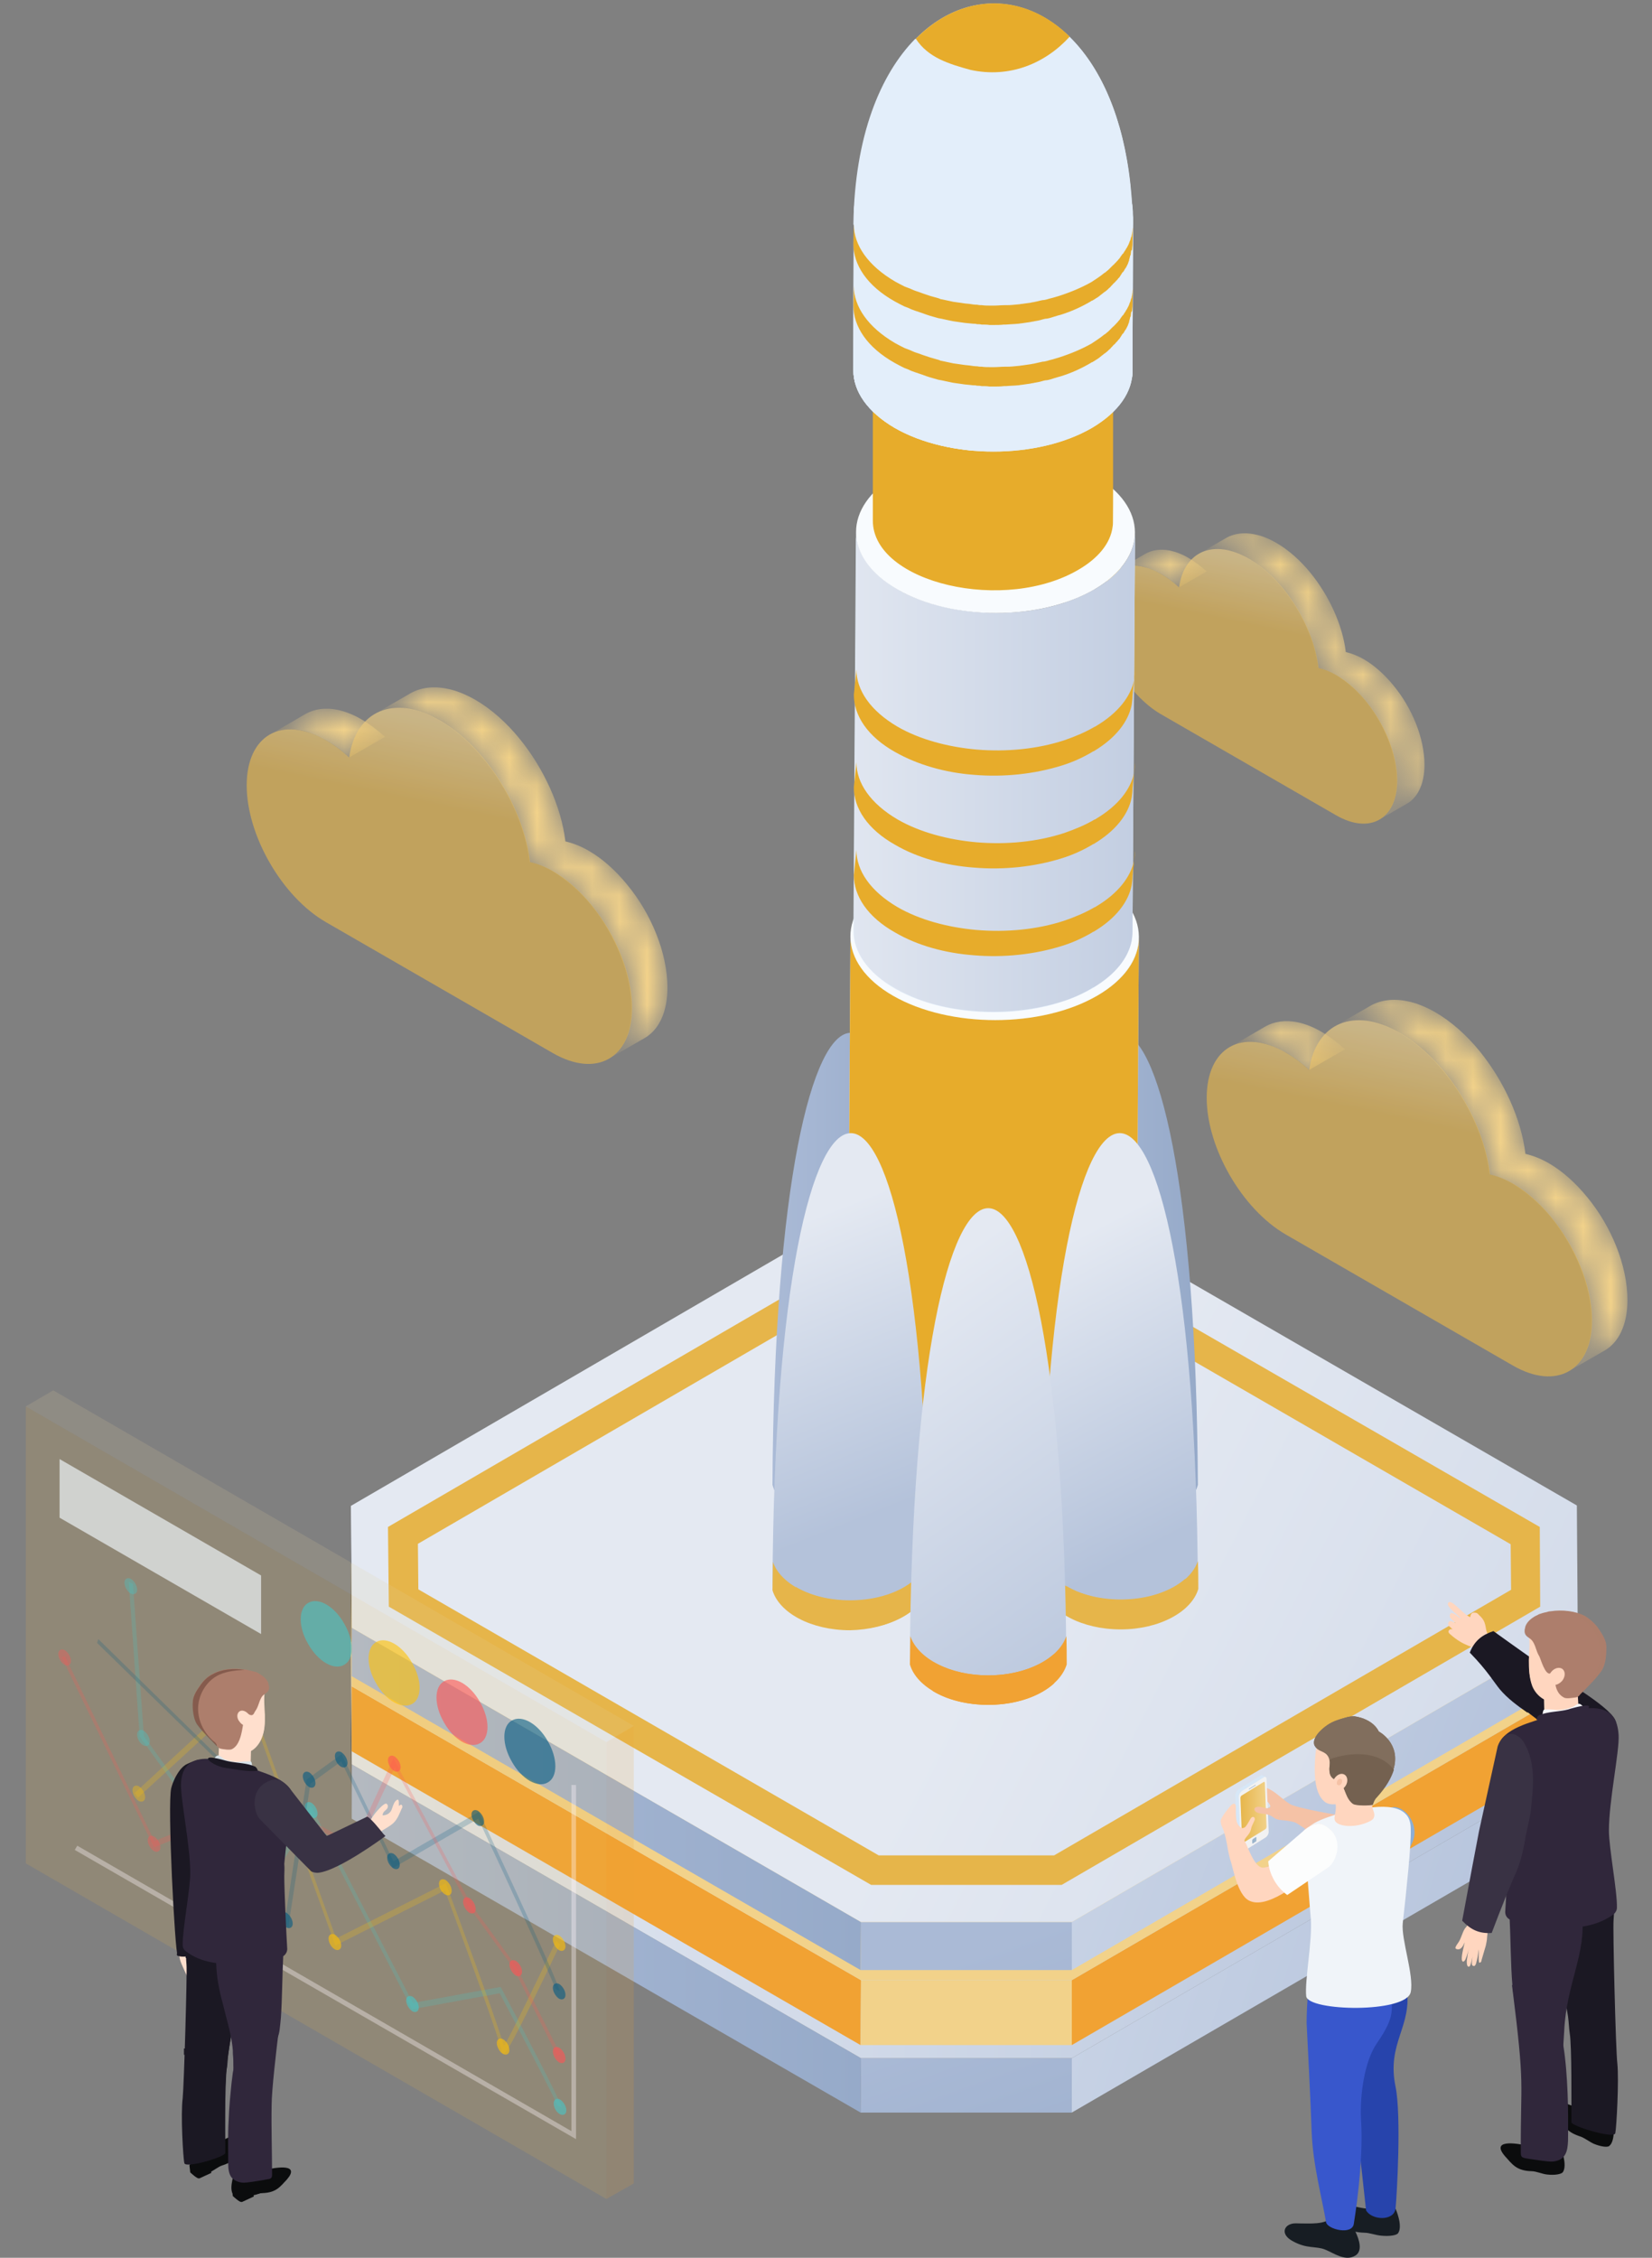 <svg width="60" height="82" viewBox="0 0 60 82" fill="none" xmlns="http://www.w3.org/2000/svg">
<rect x="0" y="0" width="60" height="82" fill="#808080" stroke="none"/>
<mask id="mask0" mask-type="alpha" maskUnits="userSpaceOnUse" x="40" y="19" width="4" height="3">
<path d="M41.594 20.116C41.842 19.974 42.149 19.927 42.503 19.998C42.716 20.045 42.94 20.128 43.176 20.27C43.401 20.4 43.613 20.565 43.826 20.754L42.822 21.332C42.621 21.143 42.397 20.978 42.173 20.848C41.937 20.718 41.712 20.624 41.5 20.577C41.157 20.506 40.85 20.541 40.602 20.695L41.594 20.116Z" fill="url(#paint0_linear)"/>
</mask>
<g mask="url(#mask0)">
<path d="M41.594 20.116C41.842 19.974 42.149 19.927 42.503 19.998C42.716 20.045 42.94 20.128 43.176 20.27C43.401 20.4 43.613 20.565 43.826 20.754L42.822 21.332C42.621 21.143 42.397 20.978 42.173 20.848C41.937 20.718 41.712 20.624 41.5 20.577C41.157 20.506 40.85 20.541 40.602 20.695L41.594 20.116Z" fill="url(#paint1_linear)"/>
</g>
<mask id="mask1" mask-type="alpha" maskUnits="userSpaceOnUse" x="43" y="19" width="9" height="11">
<path d="M44.534 19.538C44.818 19.372 45.184 19.325 45.573 19.408C45.821 19.455 46.081 19.561 46.353 19.715C46.801 19.974 47.226 20.352 47.592 20.801C48.265 21.627 48.761 22.69 48.879 23.682C49.08 23.729 49.304 23.812 49.529 23.942C49.918 24.166 50.284 24.497 50.603 24.886C51.288 25.713 51.736 26.811 51.736 27.779C51.736 28.475 51.489 28.971 51.087 29.196L50.084 29.774C50.485 29.538 50.733 29.054 50.733 28.357C50.733 27.401 50.273 26.291 49.599 25.465C49.281 25.075 48.915 24.756 48.525 24.52C48.301 24.39 48.088 24.308 47.876 24.26C47.758 23.269 47.273 22.206 46.589 21.38C46.223 20.931 45.798 20.553 45.349 20.293C45.078 20.14 44.818 20.034 44.57 19.986C44.168 19.904 43.814 19.951 43.531 20.116L44.534 19.538Z" fill="url(#paint2_linear)"/>
</mask>
<g mask="url(#mask1)">
<path d="M44.534 19.538C44.818 19.372 45.184 19.325 45.573 19.408C45.821 19.455 46.081 19.561 46.353 19.715C46.801 19.974 47.226 20.352 47.592 20.801C48.265 21.627 48.761 22.69 48.879 23.682C49.08 23.729 49.304 23.812 49.529 23.942C49.918 24.166 50.284 24.497 50.603 24.886C51.288 25.713 51.736 26.811 51.736 27.779C51.736 28.475 51.489 28.971 51.087 29.196L50.084 29.774C50.485 29.538 50.733 29.054 50.733 28.357C50.733 27.401 50.273 26.291 49.599 25.465C49.281 25.075 48.915 24.756 48.525 24.52C48.301 24.39 48.088 24.308 47.876 24.26C47.758 23.269 47.273 22.206 46.589 21.38C46.223 20.931 45.798 20.553 45.349 20.293C45.078 20.14 44.818 20.034 44.57 19.986C44.168 19.904 43.814 19.951 43.531 20.116L44.534 19.538Z" fill="url(#paint3_linear)"/>
</g>
<g opacity="0.8">
<path opacity="0.8" d="M45.361 20.293C44.074 19.549 43.011 20.022 42.822 21.332C42.621 21.143 42.397 20.978 42.173 20.848C40.945 20.14 39.953 20.706 39.953 22.112C39.953 23.517 40.945 25.229 42.161 25.937L48.525 29.609C49.753 30.317 50.745 29.751 50.745 28.346C50.745 26.941 49.753 25.229 48.537 24.52C48.312 24.39 48.1 24.308 47.887 24.26C47.71 22.737 46.648 21.037 45.361 20.293Z" fill="url(#paint4_linear)"/>
</g>
<path d="M12.774 64.078V66.054L12.744 61.613V59.638L12.774 64.078Z" fill="#1B1C1E"/>
<path d="M57.302 64.078V66.054L38.927 76.726V74.751L57.302 64.078Z" fill="url(#paint5_linear)"/>
<path d="M31.271 74.751L31.256 76.726L12.774 66.054V64.078L31.271 74.751Z" fill="url(#paint6_linear)"/>
<path d="M38.927 74.751V76.726H31.256L31.271 74.751H38.927Z" fill="url(#paint7_linear)"/>
<path d="M57.271 59.638L57.302 64.078L38.927 74.751H31.271L12.774 64.078L12.744 59.638L31.118 48.965H38.789L57.271 59.638Z" fill="url(#paint8_linear)"/>
<path d="M12.774 61.246V63.604L12.744 58.78V56.805L12.774 61.246Z" fill="#F2D28A"/>
<path d="M57.302 61.246V63.604L38.927 74.276V71.918L57.302 61.246Z" fill="#F1A233"/>
<path d="M31.271 71.918L31.256 74.276L12.774 63.604V61.246L31.271 71.918Z" fill="#F1A233"/>
<path d="M38.927 71.918V74.276H31.256L31.271 71.918H38.927Z" fill="#F2D28A"/>
<path d="M57.271 56.805L57.302 61.246L38.927 71.918H31.271L12.774 61.246L12.744 56.805L31.118 46.133H38.789L57.271 56.805Z" fill="#F2D28A"/>
<path d="M31.777 70.571H31.639L14.122 60.465L14.091 57.571L31.471 47.465H38.407L55.924 57.571L55.939 60.465L38.56 70.571H31.777V70.571ZM15.194 59.837L31.915 69.499H38.284L54.883 59.852L54.867 58.199L38.147 48.537H31.777L15.178 58.183L15.194 59.837Z" fill="#F2D28A"/>
<path d="M12.775 59.117V60.878L12.744 56.652V54.692L12.775 59.117Z" fill="#1B1C1E"/>
<path d="M57.302 59.117V60.878L38.928 71.551V69.805L57.302 59.117Z" fill="url(#paint9_linear)"/>
<path d="M31.271 69.805L31.256 71.551L12.774 60.878V59.117L31.271 69.805Z" fill="url(#paint10_linear)"/>
<path d="M38.928 69.805V71.55H31.256L31.272 69.805H38.928Z" fill="url(#paint11_linear)"/>
<path d="M57.271 54.677L57.302 59.117L38.927 69.805H31.271L12.774 59.117L12.744 54.692L31.118 44.004H38.789L57.271 54.677Z" fill="url(#paint12_linear)"/>
<path d="M31.777 68.457H31.639L14.122 58.352L14.091 55.458L31.471 45.352H38.407L55.924 55.458L55.939 58.352L38.56 68.457H31.777ZM15.194 57.724L31.915 67.386H38.284L54.883 57.739L54.867 56.085L38.147 46.423H31.777L15.178 56.07L15.194 57.724Z" fill="#E6B54A"/>
<path fill-rule="evenodd" clip-rule="evenodd" d="M33.737 53.927C33.63 32 28.163 32.076 28.056 53.927C28.301 54.83 29.48 55.504 30.889 55.504C32.313 55.504 33.492 54.83 33.737 53.927Z" fill="url(#paint13_linear)"/>
<path fill-rule="evenodd" clip-rule="evenodd" d="M43.506 53.927C43.399 32 37.932 32.076 37.825 53.927C38.07 54.83 39.249 55.504 40.658 55.504C42.082 55.504 43.261 54.83 43.506 53.927Z" fill="url(#paint14_linear)"/>
<path d="M41.363 34.036L41.271 49.011C41.271 49.777 40.766 50.557 39.755 51.139C37.718 52.318 34.396 52.318 32.344 51.139C31.318 50.542 30.797 49.761 30.797 48.98L30.889 34.005C30.889 34.786 31.41 35.567 32.436 36.164C34.488 37.343 37.795 37.343 39.847 36.164C40.857 35.582 41.363 34.801 41.363 34.036Z" fill="#E3EEFA"/>
<path d="M41.332 34.373C41.21 35.016 40.735 35.629 39.908 36.119C39.893 36.134 39.862 36.15 39.847 36.15C39.495 36.349 39.112 36.517 38.698 36.655C37.688 36.976 36.524 37.099 35.406 37.007C34.319 36.915 33.278 36.624 32.436 36.15C31.41 35.552 30.889 34.771 30.889 33.99L30.797 48.966C30.797 49.747 31.318 50.528 32.344 51.125C33.186 51.615 34.227 51.89 35.314 51.982C36.432 52.074 37.596 51.952 38.606 51.63C39.02 51.492 39.403 51.324 39.755 51.125C39.77 51.109 39.801 51.094 39.816 51.094C40.643 50.604 41.118 49.976 41.24 49.349L41.301 48.874L41.24 49.349C41.271 49.226 41.271 49.119 41.271 48.996L41.363 34.021C41.363 34.144 41.347 34.266 41.332 34.373Z" fill="#E7AC2B"/>
<path d="M39.816 31.877C41.867 33.056 41.883 34.986 39.846 36.165C37.81 37.344 34.487 37.344 32.435 36.165C30.383 34.986 30.368 33.056 32.405 31.877C34.456 30.683 37.764 30.683 39.816 31.877Z" fill="#F8FBFE"/>
<path d="M41.224 19.351L41.132 33.837C41.132 34.587 40.642 35.322 39.662 35.904C37.687 37.052 34.487 37.052 32.496 35.904C31.501 35.322 30.996 34.572 30.996 33.821L31.087 19.336C31.087 20.086 31.578 20.852 32.588 21.418C34.579 22.567 37.779 22.567 39.754 21.418C40.734 20.837 41.224 20.102 41.224 19.351Z" fill="#E3EEFA"/>
<path d="M41.192 19.689C41.07 20.301 40.61 20.898 39.814 21.373C39.799 21.388 39.768 21.404 39.753 21.404C39.416 21.603 39.049 21.756 38.651 21.894C37.67 22.215 36.553 22.322 35.466 22.231C34.424 22.139 33.398 21.863 32.602 21.404C31.607 20.822 31.102 20.072 31.102 19.321L31.01 33.806C31.01 34.557 31.5 35.322 32.51 35.889C33.322 36.364 34.333 36.639 35.374 36.716C36.461 36.808 37.579 36.685 38.559 36.379C38.957 36.257 39.324 36.088 39.661 35.889C39.676 35.874 39.707 35.858 39.722 35.858C40.519 35.384 40.978 34.786 41.1 34.174L41.146 33.715L41.1 34.174C41.116 34.067 41.131 33.944 41.131 33.837L41.223 19.352C41.223 19.459 41.208 19.566 41.192 19.689Z" fill="url(#paint15_linear)"/>
<path d="M39.724 17.254C41.714 18.402 41.714 20.255 39.754 21.404C37.779 22.552 34.579 22.552 32.588 21.404C30.598 20.255 30.598 18.402 32.557 17.254C34.533 16.121 37.748 16.121 39.724 17.254Z" fill="#F8FBFE"/>
<path d="M39.142 9.996C37.427 9.016 34.671 9.016 32.971 9.996C31.609 10.792 31.701 11.772 31.701 11.772V18.908C31.701 21.174 36.524 22.307 39.234 20.653C39.816 20.301 40.337 19.781 40.413 19.107C40.428 18.969 40.428 19.566 40.428 11.788C40.428 11.987 40.643 10.854 39.142 9.996Z" fill="#E7AC2B"/>
<path d="M41.147 7.73L41.132 13.472C41.132 14.223 40.642 14.958 39.662 15.54C37.687 16.688 34.486 16.688 32.496 15.54C31.5 14.958 30.995 14.207 30.995 13.457L31.01 7.715C31.01 8.465 31.5 9.231 32.511 9.798C34.502 10.946 37.702 10.946 39.677 9.798C40.642 9.216 41.132 8.481 41.147 7.73Z" fill="#E3EEFA"/>
<path d="M41.147 7.73L41.132 13.472C41.132 13.579 41.116 13.702 41.101 13.809L41.116 8.067C41.132 7.945 41.147 7.837 41.147 7.73Z" fill="#E3EEFA"/>
<path d="M41.1 8.067L41.085 13.809C40.963 14.422 40.503 15.019 39.707 15.493L39.722 9.751C40.519 9.277 40.978 8.68 41.1 8.067Z" fill="#E3EEFA"/>
<path d="M38.56 10.272L38.544 16.014C37.564 16.336 36.447 16.443 35.359 16.351L35.375 10.609C36.462 10.701 37.58 10.594 38.56 10.272Z" fill="#E3EEFA"/>
<path d="M35.374 10.624L35.359 16.366C34.318 16.275 33.292 15.999 32.496 15.54C31.5 14.958 30.995 14.207 30.995 13.457L31.01 7.715C31.01 8.465 31.5 9.231 32.511 9.798C33.323 10.257 34.333 10.533 35.374 10.624Z" fill="#E3EEFA"/>
<path d="M39.646 5.633C41.637 6.781 41.637 8.634 39.677 9.782C37.702 10.931 34.502 10.931 32.511 9.782C30.52 8.634 30.52 6.781 32.48 5.633C34.456 4.499 37.656 4.499 39.646 5.633Z" fill="#E3EEFA"/>
<path fill-rule="evenodd" clip-rule="evenodd" d="M41.147 8.143C40.948 -2.606 31.195 -2.483 31.011 8.143C31.455 9.629 33.553 10.762 36.079 10.762C38.59 10.762 40.688 9.629 41.147 8.143Z" fill="#E3EEFA"/>
<path fill-rule="evenodd" clip-rule="evenodd" d="M38.835 1.33C37.962 2.31 36.645 2.845 35.237 2.539C34.471 2.325 33.705 2.095 33.246 1.406C31.975 2.692 31.041 4.943 30.995 8.143C31.439 9.629 33.537 10.762 36.063 10.762C38.59 10.762 40.688 9.644 41.132 8.159C41.086 4.867 40.136 2.6 38.835 1.33Z" fill="#E3EEFA"/>
<path fill-rule="evenodd" clip-rule="evenodd" d="M35.252 2.539C36.661 2.846 37.962 2.31 38.851 1.33C37.182 -0.309 34.931 -0.278 33.262 1.406C33.706 2.095 34.471 2.325 35.252 2.539Z" fill="#E7AC2B"/>
<path d="M41.147 7.73L41.132 13.472C41.132 14.223 40.642 14.958 39.662 15.54C37.687 16.688 34.486 16.688 32.496 15.54C31.5 14.958 30.995 14.207 30.995 13.457L31.01 7.715C31.01 8.465 31.5 9.231 32.511 9.798C34.502 10.946 37.702 10.946 39.677 9.798C40.642 9.216 41.132 8.481 41.147 7.73Z" fill="#E3EEFA"/>
<path d="M41.147 7.73L41.132 13.472C41.132 13.579 41.116 13.702 41.101 13.809L41.116 8.067C41.132 7.945 41.147 7.837 41.147 7.73Z" fill="#E3EEFA"/>
<path d="M41.1 8.067L41.085 13.809C40.963 14.422 40.503 15.019 39.707 15.493L39.722 9.751C40.519 9.277 40.978 8.68 41.1 8.067Z" fill="#E3EEFA"/>
<path d="M38.56 10.272L38.544 16.014C37.564 16.336 36.447 16.443 35.359 16.351L35.375 10.609C36.462 10.701 37.58 10.594 38.56 10.272Z" fill="#E3EEFA"/>
<path d="M35.374 10.624L35.359 16.366C34.318 16.275 33.292 15.999 32.496 15.54C31.5 14.958 30.995 14.207 30.995 13.457L31.01 7.715C31.01 8.465 31.5 9.231 32.511 9.798C33.323 10.257 34.333 10.533 35.374 10.624Z" fill="#E3EEFA"/>
<path d="M39.646 5.633C41.637 6.781 41.637 8.634 39.677 9.782C37.702 10.931 34.502 10.931 32.511 9.782C30.52 8.634 30.52 6.781 32.48 5.633C34.456 4.499 37.656 4.499 39.646 5.633Z" fill="#E3EEFA"/>
<path d="M41.116 11.283C41.116 11.237 41.132 11.175 41.132 11.129L41.147 10.41C41.147 10.456 41.147 10.517 41.132 10.563C41.132 10.578 41.132 10.594 41.132 10.609C41.132 10.639 41.116 10.685 41.116 10.716C41.116 10.747 41.101 10.762 41.101 10.793C41.101 10.808 41.101 10.823 41.086 10.838C41.071 10.869 41.071 10.9 41.055 10.946C41.055 10.961 41.055 10.961 41.04 10.976C41.025 11.022 41.009 11.068 40.994 11.099C40.994 11.114 40.979 11.129 40.979 11.129C40.963 11.16 40.948 11.191 40.933 11.221C40.917 11.237 40.917 11.252 40.902 11.267C40.887 11.298 40.871 11.329 40.856 11.344C40.841 11.359 40.841 11.374 40.825 11.39C40.81 11.42 40.795 11.451 40.764 11.466C40.749 11.482 40.749 11.497 40.734 11.512C40.703 11.543 40.688 11.589 40.657 11.619C40.657 11.619 40.657 11.635 40.642 11.635C40.611 11.681 40.581 11.711 40.535 11.757C40.519 11.773 40.519 11.788 40.504 11.788C40.473 11.819 40.458 11.849 40.427 11.864C40.412 11.88 40.397 11.895 40.381 11.91C40.351 11.941 40.336 11.956 40.305 11.987C40.289 12.002 40.274 12.018 40.259 12.033C40.228 12.063 40.198 12.079 40.167 12.109C40.152 12.125 40.136 12.14 40.121 12.14C40.075 12.171 40.029 12.217 39.983 12.247C39.937 12.278 39.876 12.324 39.83 12.354C39.815 12.37 39.8 12.37 39.784 12.385C39.738 12.416 39.692 12.446 39.646 12.477C39.294 12.676 38.896 12.844 38.467 12.982C38.422 12.998 38.36 13.013 38.314 13.028C38.222 13.059 38.13 13.074 38.039 13.105C37.977 13.12 37.931 13.135 37.87 13.135C37.778 13.151 37.687 13.181 37.595 13.197C37.549 13.212 37.487 13.212 37.441 13.227C37.334 13.242 37.227 13.258 37.12 13.273C37.074 13.273 37.043 13.288 36.998 13.288C36.844 13.304 36.706 13.319 36.553 13.319C36.523 13.319 36.492 13.319 36.477 13.319C36.354 13.319 36.232 13.334 36.109 13.334C36.063 13.334 36.002 13.334 35.956 13.334C35.864 13.334 35.757 13.334 35.665 13.319C35.604 13.319 35.558 13.319 35.497 13.304C35.405 13.304 35.298 13.288 35.206 13.273C35.16 13.273 35.099 13.258 35.053 13.258C34.946 13.242 34.838 13.227 34.731 13.212C34.701 13.212 34.655 13.197 34.624 13.197C34.486 13.166 34.333 13.135 34.195 13.105C34.165 13.105 34.134 13.089 34.103 13.074C33.996 13.043 33.889 13.013 33.782 12.982C33.736 12.967 33.69 12.952 33.644 12.936C33.552 12.906 33.46 12.875 33.384 12.844C33.338 12.829 33.292 12.814 33.246 12.799C33.154 12.768 33.078 12.722 32.986 12.691C32.94 12.676 32.909 12.661 32.863 12.645C32.741 12.584 32.618 12.523 32.511 12.462C31.516 11.88 31.01 11.129 31.01 10.379L30.995 11.099C30.995 11.849 31.485 12.615 32.496 13.181C32.603 13.242 32.725 13.304 32.848 13.365C32.894 13.38 32.924 13.396 32.97 13.411C33.062 13.457 33.139 13.488 33.231 13.518C33.277 13.533 33.323 13.549 33.368 13.564C33.46 13.595 33.552 13.625 33.629 13.656C33.675 13.671 33.721 13.687 33.767 13.702C33.874 13.732 33.981 13.763 34.088 13.794C34.119 13.794 34.149 13.809 34.18 13.809C34.318 13.84 34.456 13.87 34.609 13.901C34.639 13.901 34.685 13.916 34.716 13.916C34.823 13.931 34.93 13.947 35.038 13.962C35.083 13.962 35.145 13.977 35.191 13.977C35.237 13.977 35.298 13.993 35.344 13.993C35.39 13.993 35.436 13.993 35.482 14.008C35.543 14.008 35.589 14.008 35.65 14.023C35.742 14.023 35.849 14.023 35.941 14.039C35.987 14.039 36.048 14.039 36.094 14.039C36.217 14.039 36.339 14.039 36.462 14.023C36.492 14.023 36.523 14.023 36.538 14.023C36.691 14.008 36.844 14.008 36.982 13.993C37.028 13.993 37.059 13.977 37.105 13.977C37.212 13.962 37.319 13.947 37.426 13.931C37.472 13.916 37.533 13.916 37.579 13.901C37.671 13.886 37.763 13.87 37.855 13.84C37.916 13.824 37.962 13.809 38.023 13.809C38.115 13.794 38.207 13.763 38.299 13.732C38.345 13.717 38.406 13.702 38.452 13.687C38.467 13.687 38.498 13.671 38.513 13.671C38.911 13.549 39.279 13.38 39.616 13.181C39.631 13.166 39.662 13.151 39.677 13.151C39.708 13.135 39.723 13.12 39.754 13.105C39.769 13.089 39.784 13.089 39.8 13.074C39.846 13.043 39.907 13.013 39.953 12.967C39.999 12.936 40.045 12.89 40.09 12.86C40.106 12.844 40.121 12.829 40.136 12.829C40.167 12.798 40.198 12.783 40.228 12.752C40.244 12.737 40.259 12.722 40.274 12.707C40.305 12.676 40.336 12.661 40.351 12.63C40.366 12.615 40.381 12.599 40.397 12.584C40.427 12.553 40.443 12.523 40.473 12.508C40.489 12.492 40.489 12.492 40.504 12.477C40.535 12.431 40.581 12.4 40.611 12.354C40.611 12.354 40.611 12.339 40.626 12.339C40.657 12.309 40.688 12.262 40.703 12.232C40.718 12.217 40.718 12.201 40.734 12.186C40.749 12.155 40.764 12.125 40.795 12.109C40.81 12.094 40.81 12.079 40.825 12.063C40.841 12.033 40.856 12.002 40.871 11.987C40.887 11.972 40.887 11.956 40.902 11.941C40.917 11.91 40.933 11.88 40.948 11.849C40.948 11.834 40.963 11.834 40.963 11.819C40.979 11.773 40.994 11.727 41.009 11.696C41.009 11.681 41.009 11.681 41.009 11.665C41.025 11.635 41.025 11.604 41.04 11.558C41.04 11.543 41.04 11.527 41.055 11.512C41.055 11.497 41.071 11.482 41.071 11.466C41.071 11.451 41.071 11.451 41.071 11.436C41.071 11.405 41.086 11.359 41.086 11.329C41.116 11.313 41.116 11.298 41.116 11.283Z" fill="#E7AC2B"/>
<path d="M41.116 9.047C41.116 9.001 41.132 8.94 41.132 8.894L41.147 8.174C41.147 8.22 41.147 8.281 41.132 8.327C41.132 8.343 41.132 8.358 41.132 8.373C41.132 8.404 41.116 8.45 41.116 8.48C41.116 8.511 41.101 8.526 41.101 8.557C41.101 8.572 41.101 8.588 41.086 8.603C41.071 8.634 41.071 8.664 41.055 8.71C41.055 8.725 41.055 8.725 41.04 8.741C41.025 8.787 41.009 8.833 40.994 8.863C40.994 8.879 40.979 8.894 40.979 8.894C40.963 8.924 40.948 8.955 40.933 8.986C40.917 9.001 40.917 9.016 40.902 9.032C40.887 9.062 40.871 9.093 40.856 9.108C40.841 9.124 40.841 9.139 40.825 9.154C40.81 9.185 40.795 9.215 40.764 9.231C40.749 9.246 40.749 9.261 40.734 9.277C40.703 9.307 40.688 9.353 40.657 9.384C40.657 9.384 40.657 9.399 40.642 9.399C40.611 9.445 40.581 9.476 40.535 9.522C40.519 9.537 40.519 9.552 40.504 9.552C40.473 9.583 40.458 9.614 40.427 9.629C40.412 9.644 40.397 9.659 40.381 9.675C40.351 9.705 40.336 9.721 40.305 9.751C40.289 9.767 40.274 9.782 40.259 9.797C40.228 9.828 40.198 9.843 40.167 9.874C40.152 9.889 40.136 9.904 40.121 9.904C40.075 9.935 40.029 9.981 39.983 10.012C39.937 10.042 39.876 10.088 39.83 10.119C39.815 10.134 39.8 10.134 39.784 10.149C39.738 10.18 39.692 10.211 39.646 10.241C39.294 10.44 38.896 10.609 38.467 10.747C38.422 10.762 38.36 10.777 38.314 10.793C38.222 10.823 38.13 10.838 38.039 10.869C37.977 10.884 37.931 10.9 37.87 10.9C37.778 10.915 37.687 10.946 37.595 10.961C37.549 10.976 37.487 10.976 37.441 10.992C37.334 11.007 37.227 11.022 37.12 11.037C37.074 11.037 37.043 11.053 36.998 11.053C36.844 11.068 36.706 11.084 36.553 11.084C36.523 11.084 36.492 11.084 36.477 11.084C36.354 11.084 36.232 11.099 36.109 11.099C36.063 11.099 36.002 11.099 35.956 11.099C35.864 11.099 35.757 11.099 35.665 11.084C35.604 11.084 35.558 11.084 35.497 11.068C35.405 11.068 35.298 11.053 35.206 11.037C35.16 11.037 35.099 11.022 35.053 11.022C34.946 11.007 34.838 10.992 34.731 10.976C34.701 10.976 34.655 10.961 34.624 10.961C34.486 10.93 34.333 10.9 34.195 10.869C34.165 10.869 34.134 10.854 34.103 10.838C33.996 10.808 33.889 10.777 33.782 10.747C33.736 10.731 33.69 10.716 33.644 10.701C33.552 10.67 33.46 10.639 33.384 10.609C33.338 10.594 33.292 10.578 33.246 10.563C33.154 10.532 33.078 10.486 32.986 10.456C32.94 10.44 32.909 10.425 32.863 10.41C32.741 10.348 32.618 10.287 32.511 10.226C31.516 9.644 31.01 8.894 31.01 8.144L30.995 8.863C30.995 9.614 31.485 10.379 32.496 10.946C32.603 11.007 32.725 11.068 32.848 11.129C32.894 11.145 32.924 11.16 32.97 11.175C33.062 11.221 33.139 11.252 33.231 11.283C33.277 11.298 33.323 11.313 33.368 11.329C33.46 11.359 33.552 11.39 33.629 11.42C33.675 11.436 33.721 11.451 33.767 11.466C33.874 11.497 33.981 11.527 34.088 11.558C34.119 11.558 34.149 11.573 34.18 11.573C34.318 11.604 34.456 11.635 34.609 11.665C34.639 11.665 34.685 11.681 34.716 11.681C34.823 11.696 34.93 11.711 35.038 11.727C35.083 11.727 35.145 11.742 35.191 11.742C35.237 11.742 35.298 11.757 35.344 11.757C35.39 11.757 35.436 11.757 35.482 11.773C35.543 11.773 35.589 11.773 35.65 11.788C35.742 11.788 35.849 11.788 35.941 11.803C35.987 11.803 36.048 11.803 36.094 11.803C36.217 11.803 36.339 11.803 36.462 11.788C36.492 11.788 36.523 11.788 36.538 11.788C36.691 11.773 36.844 11.773 36.982 11.757C37.028 11.757 37.059 11.742 37.105 11.742C37.212 11.727 37.319 11.711 37.426 11.696C37.472 11.681 37.533 11.681 37.579 11.665C37.671 11.65 37.763 11.635 37.855 11.604C37.916 11.589 37.962 11.573 38.023 11.573C38.115 11.558 38.207 11.527 38.299 11.497C38.345 11.482 38.406 11.466 38.452 11.451C38.467 11.451 38.498 11.436 38.513 11.436C38.911 11.313 39.279 11.145 39.616 10.946C39.631 10.93 39.662 10.915 39.677 10.915C39.708 10.9 39.723 10.884 39.754 10.869C39.769 10.854 39.784 10.854 39.8 10.838C39.846 10.808 39.907 10.777 39.953 10.731C39.999 10.701 40.045 10.655 40.09 10.624C40.106 10.609 40.121 10.594 40.136 10.594C40.167 10.563 40.198 10.548 40.228 10.517C40.244 10.502 40.259 10.486 40.274 10.471C40.305 10.44 40.336 10.425 40.351 10.394C40.366 10.379 40.381 10.364 40.397 10.348C40.427 10.318 40.443 10.287 40.473 10.272C40.489 10.257 40.489 10.241 40.504 10.241C40.535 10.195 40.581 10.165 40.611 10.119C40.611 10.119 40.611 10.104 40.626 10.104C40.657 10.073 40.688 10.027 40.703 9.996C40.718 9.981 40.718 9.966 40.734 9.95C40.749 9.92 40.764 9.889 40.795 9.874C40.81 9.859 40.81 9.843 40.825 9.828C40.841 9.797 40.856 9.767 40.871 9.751C40.887 9.736 40.887 9.721 40.902 9.705C40.917 9.675 40.933 9.644 40.948 9.614C40.948 9.598 40.963 9.598 40.963 9.583C40.979 9.537 40.994 9.491 41.009 9.46C41.009 9.445 41.009 9.445 41.009 9.43C41.025 9.399 41.025 9.353 41.04 9.323C41.04 9.307 41.04 9.292 41.055 9.277C41.055 9.261 41.071 9.246 41.071 9.231C41.071 9.215 41.071 9.215 41.071 9.2C41.071 9.169 41.086 9.124 41.086 9.093C41.116 9.093 41.116 9.078 41.116 9.047Z" fill="#E7AC2B"/>
<path fill-rule="evenodd" clip-rule="evenodd" d="M33.737 57.571C33.63 35.644 28.164 35.721 28.057 57.571C28.302 58.474 29.481 59.148 30.889 59.148C32.313 59.148 33.492 58.474 33.737 57.571Z" fill="url(#paint16_linear)"/>
<path fill-rule="evenodd" clip-rule="evenodd" d="M33.691 57.739C33.691 57.387 33.691 57.05 33.676 56.729C33.4 57.54 32.252 58.138 30.874 58.138C29.495 58.138 28.347 57.525 28.072 56.729L28.056 57.755C28.301 58.581 29.465 59.209 30.874 59.209C32.267 59.179 33.431 58.551 33.691 57.739Z" fill="#E6B54A"/>
<path fill-rule="evenodd" clip-rule="evenodd" d="M33.217 57.372C32.696 57.831 31.838 58.122 30.874 58.122C30.108 58.122 29.404 57.938 28.899 57.632C28.899 57.969 28.883 58.321 28.883 58.673C29.404 58.98 30.108 59.179 30.874 59.179C31.854 59.179 32.727 58.872 33.247 58.398C33.232 58.061 33.232 57.709 33.217 57.372Z" fill="#E6B54A"/>
<path fill-rule="evenodd" clip-rule="evenodd" d="M43.506 57.571C43.399 35.644 37.932 35.72 37.825 57.571C38.07 58.474 39.249 59.148 40.658 59.148C42.082 59.148 43.261 58.474 43.506 57.571Z" fill="url(#paint17_linear)"/>
<path fill-rule="evenodd" clip-rule="evenodd" d="M43.522 57.709C43.522 57.356 43.522 57.02 43.506 56.698C43.231 57.51 42.082 58.107 40.704 58.107C39.326 58.107 38.178 57.494 37.902 56.698L37.887 57.724C38.132 58.551 39.295 59.178 40.704 59.178C42.113 59.178 43.277 58.535 43.522 57.709Z" fill="#E6B54A"/>
<path fill-rule="evenodd" clip-rule="evenodd" d="M43.047 57.341C42.526 57.801 41.669 58.092 40.704 58.092C39.938 58.092 39.234 57.908 38.729 57.602C38.729 57.938 38.713 58.291 38.713 58.643C39.234 58.949 39.938 59.148 40.704 59.148C41.684 59.148 42.557 58.842 43.077 58.367C43.062 58.03 43.062 57.678 43.047 57.341Z" fill="#E6B54A"/>
<path fill-rule="evenodd" clip-rule="evenodd" d="M38.728 60.296C38.621 38.37 33.154 38.446 33.047 60.296C33.292 61.2 34.471 61.873 35.88 61.873C37.304 61.873 38.483 61.2 38.728 60.296Z" fill="url(#paint18_linear)"/>
<path fill-rule="evenodd" clip-rule="evenodd" d="M38.743 60.45C38.743 60.097 38.743 59.76 38.728 59.424C38.453 60.235 37.289 60.848 35.895 60.848C34.502 60.848 33.338 60.235 33.063 59.424L33.047 60.45C33.292 61.292 34.487 61.919 35.895 61.919C37.304 61.919 38.483 61.292 38.743 60.45Z" fill="#F1A233"/>
<path fill-rule="evenodd" clip-rule="evenodd" d="M38.27 60.082C37.749 60.541 36.876 60.848 35.896 60.848C35.115 60.848 34.411 60.664 33.89 60.358C33.89 60.71 33.875 61.062 33.875 61.414C34.396 61.736 35.115 61.919 35.896 61.919C36.892 61.919 37.764 61.613 38.285 61.139C38.285 60.771 38.27 60.434 38.27 60.082Z" fill="#F1A233"/>
<path d="M41.194 31.234C41.072 31.847 40.612 32.444 39.816 32.919C39.801 32.934 39.77 32.949 39.755 32.949C39.418 33.148 39.051 33.301 38.653 33.439C37.672 33.761 36.555 33.868 35.468 33.776C34.426 33.684 33.4 33.408 32.604 32.949C31.609 32.367 31.104 31.617 31.104 30.867L31.012 31.785C31.012 32.536 31.502 33.301 32.512 33.868C33.324 34.343 34.334 34.618 35.376 34.695C36.463 34.787 37.581 34.664 38.561 34.358C38.959 34.235 39.326 34.067 39.663 33.868C39.678 33.853 39.709 33.837 39.724 33.837C40.52 33.363 40.98 32.765 41.102 32.153L41.148 31.694L41.102 32.153C41.118 32.046 41.133 31.923 41.133 31.816L41.225 30.897C41.225 31.005 41.21 31.127 41.194 31.234Z" fill="#E7AC2B"/>
<path d="M41.194 28.049C41.072 28.662 40.612 29.259 39.816 29.733C39.801 29.749 39.77 29.764 39.755 29.764C39.418 29.963 39.051 30.116 38.653 30.254C37.672 30.576 36.555 30.683 35.468 30.591C34.426 30.499 33.4 30.223 32.604 29.764C31.609 29.182 31.104 28.432 31.104 27.682L31.012 28.6C31.012 29.351 31.502 30.116 32.512 30.683C33.324 31.157 34.334 31.433 35.376 31.51C36.463 31.602 37.581 31.479 38.561 31.173C38.959 31.05 39.326 30.882 39.663 30.683C39.678 30.668 39.709 30.652 39.724 30.652C40.52 30.177 40.98 29.58 41.102 28.968L41.148 28.509L41.102 28.968C41.118 28.861 41.133 28.738 41.133 28.631L41.225 27.712C41.225 27.819 41.21 27.927 41.194 28.049Z" fill="#E7AC2B"/>
<path d="M41.194 24.681C41.072 25.293 40.612 25.89 39.816 26.365C39.801 26.38 39.77 26.396 39.755 26.396C39.418 26.595 39.051 26.748 38.653 26.886C37.672 27.207 36.555 27.314 35.468 27.223C34.426 27.131 33.4 26.855 32.604 26.396C31.609 25.814 31.104 25.064 31.104 24.313L31.012 25.232C31.012 25.982 31.502 26.748 32.512 27.314C33.324 27.774 34.334 28.065 35.376 28.141C36.463 28.233 37.581 28.111 38.561 27.804C38.959 27.682 39.326 27.514 39.663 27.314C39.678 27.299 39.709 27.284 39.724 27.284C40.52 26.809 40.98 26.212 41.102 25.599C41.118 25.492 41.133 25.37 41.133 25.263L41.225 24.344C41.225 24.466 41.21 24.573 41.194 24.681Z" fill="#E7AC2B"/>
<mask id="mask2" mask-type="alpha" maskUnits="userSpaceOnUse" x="44" y="37" width="5" height="2">
<path d="M45.955 37.282C46.277 37.099 46.675 37.037 47.134 37.129C47.41 37.19 47.701 37.298 48.007 37.481C48.298 37.65 48.574 37.864 48.849 38.109L47.548 38.859C47.287 38.614 46.996 38.4 46.705 38.232C46.399 38.063 46.108 37.941 45.833 37.879C45.389 37.788 44.99 37.834 44.669 38.032L45.955 37.282Z" fill="url(#paint19_linear)"/>
</mask>
<g mask="url(#mask2)">
<path d="M45.955 37.282C46.277 37.099 46.675 37.037 47.134 37.129C47.41 37.19 47.701 37.298 48.007 37.481C48.298 37.65 48.574 37.864 48.849 38.109L47.548 38.859C47.287 38.614 46.996 38.4 46.705 38.232C46.399 38.063 46.108 37.941 45.833 37.879C45.389 37.788 44.99 37.834 44.669 38.032L45.955 37.282Z" fill="url(#paint20_linear)"/>
</g>
<mask id="mask3" mask-type="alpha" maskUnits="userSpaceOnUse" x="48" y="36" width="12" height="14">
<path d="M49.768 36.532C50.135 36.318 50.61 36.257 51.115 36.364C51.437 36.425 51.774 36.563 52.126 36.762C52.708 37.099 53.259 37.589 53.734 38.17C54.606 39.242 55.25 40.62 55.403 41.907C55.663 41.968 55.954 42.075 56.245 42.243C56.75 42.534 57.225 42.963 57.638 43.468C58.526 44.54 59.108 45.964 59.108 47.22C59.108 48.123 58.787 48.766 58.266 49.057L56.965 49.808C57.485 49.501 57.807 48.874 57.807 47.97C57.807 46.73 57.209 45.291 56.337 44.219C55.923 43.714 55.449 43.3 54.943 42.994C54.652 42.825 54.377 42.718 54.101 42.657C53.948 41.371 53.32 39.993 52.432 38.921C51.958 38.339 51.406 37.849 50.824 37.512C50.472 37.313 50.135 37.175 49.814 37.114C49.293 37.007 48.834 37.068 48.466 37.282L49.768 36.532Z" fill="url(#paint21_linear)"/>
</mask>
<g mask="url(#mask3)">
<path d="M49.768 36.532C50.135 36.318 50.61 36.257 51.115 36.364C51.437 36.425 51.774 36.563 52.126 36.762C52.708 37.099 53.259 37.589 53.734 38.17C54.606 39.242 55.25 40.62 55.403 41.907C55.663 41.968 55.954 42.075 56.245 42.243C56.75 42.534 57.225 42.963 57.638 43.468C58.526 44.54 59.108 45.964 59.108 47.22C59.108 48.123 58.787 48.766 58.266 49.057L56.965 49.808C57.485 49.501 57.807 48.874 57.807 47.97C57.807 46.73 57.209 45.291 56.337 44.219C55.923 43.714 55.449 43.3 54.943 42.994C54.652 42.825 54.377 42.718 54.101 42.657C53.948 41.371 53.32 39.993 52.432 38.921C51.958 38.339 51.406 37.849 50.824 37.512C50.472 37.313 50.135 37.175 49.814 37.114C49.293 37.007 48.834 37.068 48.466 37.282L49.768 36.532Z" fill="url(#paint22_linear)"/>
</g>
<g opacity="0.8">
<path opacity="0.8" d="M50.84 37.512C49.171 36.547 47.793 37.16 47.548 38.859C47.288 38.614 46.997 38.4 46.706 38.232C45.113 37.313 43.827 38.048 43.827 39.87C43.827 41.692 45.113 43.913 46.691 44.831L54.944 49.593C56.536 50.512 57.822 49.777 57.822 47.955C57.822 46.133 56.536 43.913 54.959 42.994C54.668 42.825 54.392 42.718 54.117 42.657C53.887 40.682 52.509 38.477 50.84 37.512Z" fill="url(#paint23_linear)"/>
</g>
<mask id="mask4" mask-type="alpha" maskUnits="userSpaceOnUse" x="9" y="25" width="5" height="3">
<path d="M11.088 25.934C11.409 25.751 11.808 25.689 12.267 25.781C12.543 25.843 12.834 25.95 13.14 26.133C13.431 26.302 13.706 26.516 13.982 26.761L12.68 27.512C12.42 27.267 12.129 27.052 11.838 26.884C11.532 26.715 11.241 26.593 10.966 26.532C10.521 26.44 10.123 26.486 9.802 26.685L11.088 25.934Z" fill="url(#paint24_linear)"/>
</mask>
<g mask="url(#mask4)">
<path d="M11.088 25.934C11.409 25.751 11.808 25.689 12.267 25.781C12.543 25.843 12.834 25.95 13.14 26.133C13.431 26.302 13.706 26.516 13.982 26.761L12.68 27.512C12.42 27.267 12.129 27.052 11.838 26.884C11.532 26.715 11.241 26.593 10.966 26.532C10.521 26.44 10.123 26.486 9.802 26.685L11.088 25.934Z" fill="url(#paint25_linear)"/>
</g>
<mask id="mask5" mask-type="alpha" maskUnits="userSpaceOnUse" x="13" y="24" width="12" height="15">
<path d="M14.901 25.184C15.268 24.97 15.743 24.909 16.248 25.016C16.57 25.077 16.907 25.215 17.259 25.414C17.841 25.751 18.392 26.241 18.866 26.823C19.739 27.894 20.382 29.273 20.535 30.559C20.796 30.62 21.087 30.727 21.378 30.896C21.883 31.186 22.358 31.615 22.771 32.121C23.659 33.192 24.241 34.616 24.241 35.872C24.241 36.775 23.919 37.419 23.399 37.709L22.097 38.46C22.618 38.154 22.939 37.526 22.939 36.622C22.939 35.382 22.342 33.943 21.47 32.871C21.056 32.366 20.581 31.952 20.076 31.646C19.785 31.477 19.51 31.37 19.234 31.309C19.081 30.023 18.453 28.645 17.565 27.573C17.09 26.991 16.539 26.501 15.957 26.164C15.605 25.965 15.268 25.827 14.947 25.766C14.426 25.659 13.967 25.72 13.599 25.934L14.901 25.184Z" fill="url(#paint26_linear)"/>
</mask>
<g mask="url(#mask5)">
<path d="M14.901 25.184C15.268 24.97 15.743 24.909 16.248 25.016C16.57 25.077 16.907 25.215 17.259 25.414C17.841 25.751 18.392 26.241 18.866 26.823C19.739 27.894 20.382 29.273 20.535 30.559C20.796 30.62 21.087 30.727 21.378 30.896C21.883 31.186 22.358 31.615 22.771 32.121C23.659 33.192 24.241 34.616 24.241 35.872C24.241 36.775 23.919 37.419 23.399 37.709L22.097 38.46C22.618 38.154 22.939 37.526 22.939 36.622C22.939 35.382 22.342 33.943 21.47 32.871C21.056 32.366 20.581 31.952 20.076 31.646C19.785 31.477 19.51 31.37 19.234 31.309C19.081 30.023 18.453 28.645 17.565 27.573C17.09 26.991 16.539 26.501 15.957 26.164C15.605 25.965 15.268 25.827 14.947 25.766C14.426 25.659 13.967 25.72 13.599 25.934L14.901 25.184Z" fill="url(#paint27_linear)"/>
</g>
<g opacity="0.8">
<path opacity="0.8" d="M15.973 26.164C14.304 25.2 12.926 25.812 12.681 27.512C12.421 27.267 12.13 27.052 11.839 26.884C10.246 25.965 8.96 26.7 8.96 28.522C8.96 30.344 10.246 32.565 11.823 33.483L20.076 38.245C21.669 39.164 22.955 38.429 22.955 36.607C22.955 34.785 21.669 32.565 20.092 31.646C19.801 31.477 19.525 31.37 19.25 31.309C19.02 29.334 17.642 27.129 15.973 26.164Z" fill="url(#paint28_linear)"/>
</g>
<path d="M54.117 59.5C54.178 59.423 54.041 59.393 54.01 59.301C53.933 59.117 53.995 58.903 53.734 58.673C53.704 58.643 53.673 58.597 53.627 58.581C53.459 58.535 53.413 58.612 53.398 58.734C53.106 58.612 52.663 57.984 52.586 58.245C52.555 58.382 53.015 58.704 53.091 58.811C53.076 58.796 52.938 58.704 52.923 58.689C52.846 58.627 52.693 58.52 52.663 58.643C52.632 58.75 52.708 58.796 52.77 58.857C52.785 58.872 52.892 58.964 52.862 58.949C52.785 58.918 52.647 58.796 52.601 58.949C52.586 59.01 52.617 59.056 52.663 59.087C52.678 59.102 52.754 59.178 52.77 59.178C52.647 59.133 52.54 59.255 52.663 59.347C53.168 59.806 53.596 59.837 53.704 59.898L53.719 59.913L53.734 59.898C53.75 59.883 53.75 59.868 53.765 59.852C53.796 59.806 53.811 59.822 53.842 59.791C53.903 59.715 54.056 59.577 54.117 59.5Z" fill="#FFD6BF"/>
<path d="M58.665 62.471C58.435 61.935 56.414 60.786 56.414 60.786C56.093 60.557 55.067 59.837 54.24 59.24C53.826 59.378 53.551 59.592 53.382 60.021C54.025 60.679 54.255 61.093 54.485 61.368C54.76 61.69 55.113 61.95 55.465 62.195C55.48 62.195 55.48 62.195 55.495 62.195L56.2 62.731C56.904 63.16 57.624 63.635 58.451 63.635C58.435 63.619 58.895 62.992 58.665 62.471Z" fill="#1B1823"/>
<path d="M56.077 61.644V61.72L56.092 62.348C56.092 62.348 56.138 62.44 56.245 62.517C56.26 62.517 56.276 62.517 56.291 62.517C56.75 62.471 57.332 62.364 57.317 62.027C57.317 62.027 57.317 62.011 57.332 62.011L57.302 61.537H57.24L56.413 61.613L56.077 61.644Z" fill="#FFD6BF"/>
<path d="M57.47 61.95C57.547 62.011 57.516 62.654 57.501 62.746C57.485 63.007 57.44 62.639 57.194 62.746C56.95 62.853 56.674 62.838 56.414 62.792C56.276 62.762 56.199 62.746 56.107 62.639C56 62.532 56 62.103 56.092 62.088C56.184 62.073 56.398 62.088 56.49 62.103C56.705 62.119 56.919 62.073 57.118 61.996C57.271 61.935 57.317 61.797 57.47 61.95Z" fill="#F8F9FC"/>
<path d="M58.604 77.063C58.604 77.063 58.681 77.752 58.451 77.936C58.389 77.997 58.145 77.967 57.884 77.859C57.716 77.783 57.532 77.63 57.364 77.584C56.858 77.415 56.751 77.155 56.583 76.803C56.215 76.068 57.027 76.405 57.547 76.711C58.083 77.033 58.604 77.063 58.604 77.063Z" fill="#0B0C0D"/>
<path d="M56.767 72.071C56.813 72.454 56.889 72.852 56.95 73.235C56.981 73.465 56.981 73.633 57.012 73.848C57.088 74.292 57.073 76.374 57.073 77.079C57.073 77.216 58.62 77.691 58.666 77.477C58.711 77.278 58.803 75.563 58.742 74.95C58.681 74.475 58.574 70.035 58.604 69.744C58.65 69.269 58.604 68.473 58.206 68.213C57.594 67.83 56.828 68.672 56.675 69.04C56.415 69.545 56.568 70.311 56.767 72.071Z" fill="#1B1823"/>
<path d="M56.69 77.997C56.69 77.997 56.935 78.625 56.766 78.885C56.72 78.962 56.475 79.008 56.2 78.977C56.016 78.962 55.801 78.855 55.618 78.855C55.082 78.839 54.929 78.61 54.668 78.319C54.133 77.706 55.005 77.814 55.572 77.951C56.184 78.104 56.69 77.997 56.69 77.997Z" fill="#0B0C0D"/>
<path d="M54.914 72.087C55.404 75.961 55.22 75.44 55.235 78.181C55.235 78.411 55.296 78.365 55.985 78.472C56.139 78.487 56.276 78.518 56.429 78.502C56.873 78.441 56.935 78.12 56.95 77.752C56.95 77.354 57.073 72.837 56.031 72.837C55.863 72.837 55.051 72.194 54.914 72.087Z" fill="#30273B"/>
<path d="M54.822 69.469C54.868 70.448 54.868 71.398 54.929 72.087C55.005 72.944 55.113 72.975 55.342 73.48C55.495 73.832 55.48 74.093 55.679 74.276C55.832 74.414 56.077 74.414 56.246 74.307C56.414 74.2 56.659 75.042 56.721 74.843C56.766 74.675 56.797 73.94 56.812 73.756C56.889 72.056 57.624 70.939 57.456 69.545C57.425 69.469 54.822 69.469 54.822 69.469Z" fill="#30273B"/>
<path d="M54.408 63.481C54.408 63.481 54.454 63.742 54.5 64.124C54.5 64.155 54.5 64.17 54.515 64.201C54.592 64.767 54.699 65.548 54.76 66.115C54.776 66.299 54.791 66.467 54.791 66.59C54.806 67.202 54.699 68.902 54.669 69.438C54.669 69.545 54.714 69.637 54.806 69.698C54.898 69.759 54.99 69.805 55.082 69.836C55.235 69.897 55.388 69.943 55.557 69.974C55.679 69.989 55.802 70.004 55.939 70.019C56.475 70.065 57.042 70.05 57.562 69.958C57.961 69.882 58.313 69.744 58.619 69.514C58.68 69.453 58.726 69.376 58.726 69.284C58.742 68.703 58.435 67.11 58.435 66.482C58.435 65.411 58.818 63.619 58.788 63.022C58.757 62.517 58.588 61.919 57.501 62.057L56.077 62.379C55.771 62.532 54.515 62.746 54.408 63.481Z" fill="#30273B"/>
<path d="M55.648 61.23C55.725 61.429 55.878 61.613 56.077 61.721C56.154 61.751 56.23 61.782 56.307 61.797C56.322 61.797 56.337 61.797 56.353 61.797C56.429 61.797 56.506 61.797 56.567 61.766C56.705 61.705 57.18 61.782 57.225 61.644C57.241 61.613 57.241 61.583 57.241 61.552C57.287 61.184 57.042 60.633 56.98 60.296C56.919 59.975 56.736 59.684 56.49 59.47C56.276 59.286 56.031 59.148 55.771 59.056L55.633 59.209L55.526 59.347C55.572 59.653 55.541 59.975 55.526 60.296C55.526 60.603 55.541 60.94 55.648 61.23Z" fill="#FFD6BF"/>
<path d="M55.557 60.296C55.572 59.975 55.603 59.669 55.557 59.347L55.664 59.209L55.71 59.408C55.588 59.898 55.588 60.419 55.71 60.909C55.756 61.093 55.817 61.292 55.955 61.429C56.093 61.567 56.307 61.644 56.476 61.567C56.46 61.567 56.46 61.583 56.445 61.583C56.384 61.629 56.353 61.69 56.323 61.766C56.307 61.828 56.292 61.889 56.292 61.95C56.292 61.996 56.292 62.027 56.292 62.057C56.246 62.042 56.185 62.042 56.124 62.057C56.108 62.057 56.108 62.057 56.093 62.057V61.69C55.909 61.583 55.756 61.399 55.664 61.2C55.542 60.94 55.526 60.603 55.557 60.296Z" fill="#FFD6BF"/>
<path d="M55.373 59.27C55.403 59.469 55.556 59.454 55.663 59.607C55.786 59.791 55.786 59.959 55.908 60.159C55.954 60.235 56.123 60.878 56.322 60.771C56.613 60.603 56.276 61.383 56.812 61.659C56.904 61.705 57.149 61.659 57.256 61.644C57.317 61.629 57.363 61.583 57.394 61.537C57.394 61.537 57.394 61.537 57.409 61.521C57.562 61.368 58.098 60.848 58.221 60.587C58.328 60.358 58.343 60.067 58.343 59.806C58.343 59.577 58.19 59.347 58.068 59.163C57.93 58.964 57.761 58.811 57.562 58.689C57.21 58.505 56.735 58.459 56.322 58.52C56.261 58.52 56.215 58.535 56.169 58.551C56.077 58.566 55.985 58.597 55.893 58.627C55.862 58.643 55.817 58.673 55.771 58.689C55.388 58.903 55.388 59.133 55.388 59.148C55.373 59.148 55.373 59.24 55.373 59.27Z" fill="#AD7E6C"/>
<path d="M56.337 60.725C56.215 60.878 56.215 61.062 56.322 61.154C56.429 61.246 56.613 61.184 56.736 61.047C56.858 60.894 56.858 60.71 56.751 60.618C56.629 60.526 56.445 60.587 56.337 60.725Z" fill="#FFD6BF"/>
<path d="M56.185 62.21C56.093 62.226 56.016 62.256 55.924 62.287C55.863 62.302 55.802 62.394 55.802 62.455C56.139 62.532 56.751 62.394 57.088 62.333C57.379 62.287 57.67 62.103 57.7 62.027C57.823 61.828 57.103 62.042 57.042 62.057C56.782 62.149 56.475 62.149 56.185 62.21Z" fill="#30273B"/>
<path opacity="0.2" d="M58.114 59.929C58.16 60.45 57.93 60.97 57.532 61.307C57.471 61.353 57.409 61.414 57.379 61.491C57.379 61.506 57.379 61.521 57.379 61.521C57.532 61.368 58.068 60.848 58.19 60.587C58.297 60.358 58.313 60.067 58.313 59.806C58.313 59.577 58.16 59.347 58.037 59.163C57.899 58.964 57.731 58.811 57.532 58.689C57.18 58.505 56.705 58.459 56.291 58.52C56.628 58.551 56.965 58.566 57.256 58.704C57.746 58.918 58.083 59.408 58.114 59.929Z" fill="#AD7E6C"/>
<path d="M53.765 69.545C53.643 69.529 53.505 69.514 53.383 69.499C53.352 69.728 53.337 69.882 53.337 69.882C53.306 69.912 53.214 70.035 53.199 70.05C53.107 70.203 53.076 70.372 52.984 70.525C52.954 70.571 52.846 70.708 52.862 70.754C52.862 70.77 52.877 70.77 52.892 70.785C53.061 70.846 53.138 70.678 53.199 70.54C53.183 70.601 53.168 70.678 53.153 70.739C53.138 70.816 53.03 71.229 53.138 71.244C53.183 71.244 53.214 71.183 53.229 71.153C53.291 70.999 53.337 70.831 53.367 70.678C53.337 70.816 53.306 70.953 53.291 71.091C53.275 71.153 53.245 71.413 53.337 71.428C53.367 71.428 53.382 71.413 53.398 71.382C53.444 71.26 53.474 71.122 53.49 70.999C53.474 71.091 53.474 71.168 53.459 71.26C53.459 71.306 53.444 71.382 53.505 71.397C53.566 71.428 53.597 71.352 53.612 71.306C53.658 71.137 53.689 70.969 53.704 70.8C53.719 70.907 53.689 71.168 53.719 71.26C53.719 71.29 53.735 71.29 53.765 71.275C53.796 71.26 53.811 71.214 53.811 71.183C53.872 70.984 53.903 70.862 53.964 70.662C53.98 70.586 54.01 70.448 54.01 70.356C54.026 70.249 54.026 70.172 54.041 70.065C54.041 70.004 54.056 69.927 54.056 69.851C54.056 69.851 54.087 69.759 54.133 69.621C54.01 69.591 53.888 69.56 53.765 69.545Z" fill="#FFD6BF"/>
<path d="M55.327 63.252C55.174 63.022 54.898 62.9 54.684 63.022C54.561 63.099 54.439 63.282 54.393 63.435L53.719 66.498C53.642 66.881 53.29 68.764 53.106 69.759C53.413 70.081 53.719 70.234 54.178 70.203C54.5 69.346 54.913 68.32 55.066 67.998C55.235 67.6 55.327 67.187 55.403 66.758C55.403 66.743 55.403 66.743 55.403 66.728L55.587 65.87C55.679 64.967 55.817 64.033 55.327 63.252Z" fill="#393244"/>
<path d="M45.588 64.828C45.787 64.874 45.971 64.92 46.001 64.936C46.323 65.058 46.553 65.334 46.843 65.517C47.073 65.671 48.65 65.931 48.911 65.977C48.926 65.778 48.635 67.248 48.635 67.263C48.635 67.263 47.165 66.237 47.042 66.191C46.859 66.13 46.66 66.115 46.491 66.099C46.476 65.962 46.43 65.839 46.384 65.732C46.308 65.609 46.124 65.472 46.001 65.425C45.925 65.318 45.879 65.227 45.818 65.196C45.741 65.165 45.664 65.135 45.588 65.104V64.828V64.828Z" fill="#F5C2A6"/>
<path d="M51.299 66.911C45.343 79.804 50.365 68.044 49.86 68.611C49.033 68.58 48.758 67.876 48.712 67.431C49.064 66.972 49.783 66.283 50.273 65.793C50.779 65.257 51.636 66.16 51.299 66.911Z" fill="#8CAED5"/>
<path d="M48.13 81.703C48.467 81.84 48.865 82.147 49.232 81.917C49.493 81.748 49.37 81.35 49.232 81.059C49.11 80.799 48.987 80.615 48.696 80.523C48.605 80.493 48.451 80.462 48.375 80.539C48.114 80.799 47.579 80.753 47.226 80.753C47.119 80.753 47.012 80.738 46.905 80.769C46.614 80.845 46.522 81.167 46.951 81.396C47.471 81.687 47.793 81.565 48.13 81.703Z" fill="#171D23"/>
<path d="M50.687 80.217C50.687 80.217 50.963 80.845 50.779 81.105C50.733 81.182 50.473 81.228 50.166 81.197C49.967 81.182 49.738 81.09 49.554 81.09C48.987 81.075 48.605 80.83 48.329 80.539C47.747 79.941 48.681 80.018 49.294 80.156C49.952 80.309 50.687 80.217 50.687 80.217Z" fill="#171D23"/>
<path d="M49.615 80.278L48.803 72.852C48.742 72.347 49.033 71.857 49.538 71.796C50.044 71.734 50.993 71.673 51.085 72.178C51.315 73.603 50.35 74.184 50.687 75.792C50.901 76.864 50.733 79.743 50.687 80.202C50.641 80.677 49.829 80.646 49.615 80.278Z" fill="#2744AC"/>
<path d="M48.161 80.707C48.023 79.865 47.686 78.64 47.64 77.446C47.61 76.466 47.456 73.48 47.456 73.48C47.456 72.975 47.502 71.26 47.962 71.26C48.421 71.26 50.534 71.29 50.534 72.331C50.534 72.99 50.703 73.204 50.014 74.199C49.554 74.858 49.386 76.098 49.432 76.971C49.539 78.594 49.172 80.738 49.172 80.753C49.126 81.197 48.207 80.967 48.161 80.707Z" fill="#3857CC"/>
<path d="M47.609 69.682C47.671 70.479 47.38 71.933 47.441 72.5C47.502 73.051 51.085 73.128 51.238 72.347C51.361 71.734 50.886 70.433 50.947 69.851C51.085 68.641 51.254 67.003 51.238 66.452C51.238 66.252 51.208 66.023 51.039 65.87C50.825 65.655 50.411 65.579 49.86 65.64L48.804 65.793C48.543 65.946 47.38 66.115 47.273 66.773C47.273 66.773 47.38 67.033 47.426 67.386C47.471 67.937 47.594 69.575 47.609 69.682Z" fill="#F0F4F9"/>
<path d="M48.206 64.752C48.206 64.752 48.206 64.752 48.222 64.752C48.283 64.614 48.742 64.614 48.895 64.599C49.171 64.599 49.447 64.583 49.722 64.629L49.768 64.859H49.783C49.814 65.012 49.845 65.18 49.814 65.318C49.814 65.471 49.829 65.609 49.875 65.747C49.937 65.9 49.952 66.053 49.753 66.145C49.232 66.406 48.62 66.344 48.497 66.145C48.405 66.007 48.574 65.793 48.497 65.456C48.421 65.15 48.191 64.859 48.206 64.767C48.206 64.752 48.206 64.752 48.206 64.752Z" fill="#FFD6BF"/>
<path d="M47.778 63.695C47.717 64.4 47.732 65.135 48.115 65.441C48.237 65.533 48.406 65.548 48.59 65.517C48.62 65.517 48.666 65.502 48.697 65.502C48.896 65.456 49.08 65.364 49.202 65.288C49.371 65.18 49.57 64.537 49.631 64.323C49.799 63.634 49.279 63.573 48.835 63.236C48.391 62.884 47.839 62.975 47.778 63.695Z" fill="#FFD6BF"/>
<path d="M48.206 62.654C48.405 62.516 48.65 62.44 48.88 62.379C48.987 62.348 49.079 62.333 49.186 62.333C49.905 62.44 50.074 62.884 50.074 62.884C50.074 62.884 51.467 63.619 49.997 65.272C49.921 65.349 49.89 65.441 49.859 65.533C49.783 65.563 49.247 65.579 49.14 65.502C49.048 65.441 48.971 65.334 48.925 65.227C48.88 65.119 48.834 65.012 48.788 64.905C48.757 64.844 48.726 64.782 48.665 64.737C48.573 64.66 48.451 64.645 48.374 64.553C48.298 64.476 48.282 64.354 48.282 64.246C48.282 64.17 48.298 64.109 48.298 64.032C48.298 64.017 48.298 64.002 48.298 64.002C48.282 63.879 48.252 63.772 48.16 63.695C48.022 63.573 47.854 63.588 47.746 63.404C47.655 63.236 47.792 62.945 48.206 62.654Z" fill="#816E5D"/>
<path d="M48.206 62.654C48.406 62.516 48.651 62.44 48.88 62.379C48.987 62.348 49.079 62.333 49.186 62.333C49.906 62.44 50.075 62.884 50.075 62.884C50.075 62.884 50.901 63.312 50.61 64.262C50.136 63.619 49.202 63.603 48.497 63.848C48.421 63.864 48.36 63.894 48.298 63.94C48.283 63.848 48.237 63.772 48.176 63.711C48.038 63.588 47.87 63.603 47.762 63.42C47.655 63.236 47.793 62.945 48.206 62.654Z" fill="#816E5D"/>
<path d="M50.626 64.277C50.534 64.568 50.35 64.905 49.998 65.288C49.922 65.364 49.891 65.456 49.86 65.548C49.784 65.579 49.248 65.594 49.141 65.517C48.942 65.38 48.88 65.119 48.788 64.905C48.758 64.844 48.727 64.782 48.666 64.737C48.574 64.66 48.452 64.645 48.375 64.553C48.298 64.476 48.283 64.354 48.283 64.246C48.283 64.17 48.298 64.109 48.298 64.032C48.298 64.017 48.298 64.002 48.298 64.002C48.298 63.971 48.298 63.956 48.283 63.925C48.344 63.879 48.406 63.848 48.482 63.833C49.217 63.619 50.151 63.634 50.626 64.277Z" fill="#746150"/>
<path d="M48.452 64.614C48.36 64.767 48.391 64.951 48.513 65.012C48.62 65.073 48.789 64.997 48.881 64.844C48.972 64.69 48.942 64.507 48.819 64.445C48.697 64.384 48.544 64.461 48.452 64.614Z" fill="#FFD6BF"/>
<path d="M48.574 64.675C48.543 64.737 48.543 64.813 48.589 64.828C48.635 64.859 48.696 64.828 48.727 64.767C48.757 64.706 48.757 64.629 48.711 64.614C48.681 64.583 48.604 64.614 48.574 64.675Z" fill="#F5C2A6"/>
<path d="M45.665 66.176L45.634 66.161C45.634 66.176 45.65 66.206 45.665 66.206L45.68 66.222C45.665 66.206 45.665 66.191 45.665 66.176Z" fill="#154902"/>
<path d="M45.603 66.712C45.619 66.696 45.634 66.712 45.634 66.727V66.834C45.634 66.85 45.619 66.88 45.603 66.88L45.512 66.941C45.496 66.957 45.481 66.941 45.481 66.926V66.819C45.481 66.803 45.496 66.773 45.512 66.773L45.603 66.712Z" fill="#9CB5CC"/>
<path d="M45.619 64.813V64.844L45.374 64.997L45.358 64.966L45.619 64.813Z" fill="#9CB5CC"/>
<path d="M45.909 64.675C45.94 64.66 45.955 64.675 45.955 64.706L46.017 66.375C46.017 66.406 46.001 66.452 45.971 66.467L45.144 66.988C45.113 67.003 45.098 66.988 45.098 66.957L45.037 65.288C45.037 65.257 45.052 65.211 45.083 65.196L45.909 64.675Z" fill="url(#paint29_linear)"/>
<path d="M45.879 64.553C45.94 64.507 46.001 64.537 46.001 64.614L46.078 66.528C46.078 66.604 46.032 66.696 45.955 66.742L45.174 67.232C45.113 67.278 45.052 67.248 45.052 67.171L44.975 65.257C44.975 65.18 45.021 65.088 45.098 65.043L45.879 64.553ZM46.001 66.344L45.94 64.752C45.94 64.721 45.909 64.706 45.894 64.721L45.098 65.211C45.067 65.226 45.052 65.272 45.052 65.303L45.113 66.895C45.113 66.926 45.144 66.941 45.159 66.926L45.955 66.436C45.986 66.421 46.001 66.375 46.001 66.344ZM45.633 66.849V66.742C45.633 66.727 45.618 66.712 45.603 66.727L45.511 66.788C45.496 66.803 45.48 66.819 45.48 66.834V66.941C45.48 66.957 45.496 66.972 45.511 66.957L45.603 66.895C45.633 66.88 45.633 66.865 45.633 66.849ZM45.358 64.966V64.997L45.603 64.844V64.813L45.358 64.966Z" fill="#F2F2F2"/>
<path d="M45.849 64.476C45.833 64.476 45.818 64.461 45.803 64.476C45.787 64.476 45.772 64.492 45.772 64.492L44.991 64.982C44.976 64.997 44.945 65.012 44.93 65.043C44.899 65.089 44.869 65.15 44.869 65.211L44.945 67.125C44.945 67.171 44.961 67.186 44.991 67.202L45.114 67.263C45.098 67.248 45.083 67.217 45.068 67.186L44.991 65.272C44.991 65.227 45.007 65.15 45.052 65.104C45.068 65.089 45.083 65.058 45.114 65.043L45.895 64.553C45.91 64.537 45.925 64.537 45.925 64.537C45.941 64.537 45.956 64.537 45.971 64.537L45.849 64.476Z" fill="#D7E7F7"/>
<path d="M44.715 65.563C44.777 65.502 44.853 65.472 44.884 65.579C44.899 65.655 44.838 66.145 44.991 66.298C45.022 66.329 45.098 66.467 45.236 66.344C45.282 66.298 45.389 66.115 45.42 66.053C45.511 65.916 45.619 66.023 45.557 66.13C45.527 66.191 45.45 66.344 45.435 66.436C45.404 66.605 45.236 66.727 45.205 66.819C45.19 66.85 45.221 66.911 45.221 66.896C45.297 67.003 45.542 67.799 45.848 67.83C46.369 67.876 47.38 66.451 47.38 66.451C47.609 66.268 47.885 66.161 48.115 66.314C48.222 66.375 48.314 66.451 48.375 66.528C48.742 66.972 48.36 67.37 48.099 67.585C48.099 67.585 47.992 67.784 47.732 67.967C47.104 68.427 46.002 69.361 45.358 69.024C44.945 68.81 44.777 67.83 44.715 67.646C44.578 67.248 44.578 66.88 44.44 66.482C44.379 66.314 44.348 66.314 44.333 66.13C44.348 65.992 44.669 65.609 44.715 65.563Z" fill="#FFD6BF"/>
<path d="M46.492 66.1C46.415 66.084 46.339 66.069 46.277 66.023C46.17 65.947 46.078 65.9 45.956 65.885C45.849 65.87 45.711 65.87 45.619 65.809C45.542 65.747 45.527 65.656 45.65 65.625C45.772 65.594 45.925 65.686 46.063 65.671C46.201 65.656 46.124 65.533 46.048 65.441C46.17 65.472 46.323 65.594 46.4 65.732C46.431 65.824 46.477 65.962 46.492 66.1Z" fill="#F5C2A6"/>
<path d="M46.062 67.6L47.395 66.451C47.624 66.268 47.9 66.16 48.13 66.314C48.237 66.375 48.329 66.451 48.39 66.528C48.757 66.972 48.512 67.615 48.252 67.814L46.752 68.825C46.369 68.549 46.093 68.075 46.062 67.6Z" fill="#FCFDFD"/>
<g opacity="0.4">
<path opacity="0.4" d="M0.938 51.079V67.677L22.023 79.865V63.267L0.938 51.079Z" fill="#E6B54A"/>
<path opacity="0.4" d="M22.023 79.865L23.019 79.299V62.685L22.023 63.267V79.865Z" fill="#F1A233"/>
<path opacity="0.4" d="M23.018 62.685L22.023 63.267L0.938 51.079L1.934 50.497L23.018 62.685Z" fill="#E3CD9D"/>
</g>
<path opacity="0.6" d="M11.076 65.61C11.076 65.472 11.183 65.411 11.305 65.472C11.428 65.549 11.535 65.717 11.535 65.87C11.535 66.008 11.428 66.069 11.305 66.008C11.168 65.931 11.076 65.748 11.076 65.61Z" fill="#46C7C7"/>
<path opacity="0.6" d="M20.079 72.194C20.079 72.056 20.186 71.995 20.308 72.056C20.431 72.133 20.538 72.301 20.538 72.454C20.538 72.592 20.431 72.653 20.308 72.592C20.186 72.516 20.079 72.332 20.079 72.194Z" fill="#025A82"/>
<path opacity="0.6" d="M20.079 74.506C20.079 74.368 20.186 74.307 20.308 74.368C20.431 74.445 20.538 74.613 20.538 74.766C20.538 74.919 20.431 74.965 20.308 74.904C20.186 74.828 20.079 74.644 20.079 74.506Z" fill="#FF5454"/>
<path opacity="0.6" d="M18.502 71.352C18.502 71.214 18.609 71.153 18.732 71.214C18.854 71.29 18.961 71.459 18.961 71.612C18.961 71.75 18.854 71.811 18.732 71.75C18.609 71.673 18.502 71.49 18.502 71.352Z" fill="#FF5454"/>
<path opacity="0.6" d="M16.817 69.07C16.817 68.933 16.925 68.871 17.047 68.933C17.17 69.009 17.277 69.178 17.277 69.331C17.277 69.484 17.17 69.53 17.047 69.469C16.925 69.392 16.817 69.208 16.817 69.07Z" fill="#FF5454"/>
<path opacity="0.6" d="M12.606 66.896C12.606 66.758 12.714 66.697 12.836 66.758C12.959 66.835 13.066 67.003 13.066 67.156C13.066 67.294 12.959 67.355 12.836 67.294C12.714 67.218 12.606 67.049 12.606 66.896Z" fill="#FF5454"/>
<path opacity="0.6" d="M14.091 63.925C14.091 63.787 14.198 63.726 14.321 63.787C14.444 63.864 14.551 64.032 14.551 64.186C14.551 64.323 14.444 64.385 14.321 64.323C14.183 64.247 14.091 64.063 14.091 63.925Z" fill="#FF5454"/>
<g opacity="0.5">
<path opacity="0.5" d="M9.437 65.181C9.437 65.043 9.544 64.982 9.666 65.043C9.789 65.12 9.896 65.288 9.896 65.441C9.896 65.579 9.789 65.64 9.666 65.579C9.528 65.502 9.437 65.334 9.437 65.181Z" fill="#FF5454"/>
</g>
<path opacity="0.6" d="M9.115 68.687C9.115 68.55 9.222 68.488 9.345 68.55C9.467 68.626 9.575 68.795 9.575 68.948C9.575 69.086 9.467 69.147 9.345 69.085C9.222 69.009 9.115 68.841 9.115 68.687Z" fill="#46C7C7"/>
<path opacity="0.6" d="M14.751 72.653C14.751 72.515 14.858 72.454 14.98 72.515C15.103 72.592 15.21 72.76 15.21 72.913C15.21 73.051 15.103 73.113 14.98 73.051C14.858 72.975 14.751 72.791 14.751 72.653Z" fill="#46C7C7"/>
<path opacity="0.6" d="M20.109 76.389C20.109 76.251 20.217 76.19 20.339 76.251C20.462 76.328 20.569 76.496 20.569 76.65C20.569 76.787 20.462 76.849 20.339 76.787C20.201 76.711 20.109 76.542 20.109 76.389Z" fill="#46C7C7"/>
<path opacity="0.6" d="M20.079 70.433C20.079 70.295 20.186 70.234 20.308 70.295C20.431 70.372 20.538 70.54 20.538 70.693C20.538 70.831 20.431 70.892 20.308 70.831C20.186 70.755 20.079 70.586 20.079 70.433Z" fill="#FFC104"/>
<path opacity="0.6" d="M18.043 74.2C18.043 74.062 18.15 74.001 18.272 74.062C18.395 74.138 18.502 74.307 18.502 74.46C18.502 74.598 18.395 74.659 18.272 74.598C18.15 74.537 18.043 74.337 18.043 74.2Z" fill="#FFC104"/>
<path opacity="0.6" d="M15.944 68.412C15.944 68.274 16.052 68.213 16.174 68.274C16.297 68.35 16.404 68.519 16.404 68.672C16.404 68.825 16.297 68.871 16.174 68.81C16.036 68.733 15.944 68.565 15.944 68.412Z" fill="#FFC104"/>
<path opacity="0.6" d="M11.933 70.402C11.933 70.264 12.04 70.203 12.163 70.264C12.285 70.341 12.393 70.51 12.393 70.663C12.393 70.8 12.285 70.862 12.163 70.8C12.025 70.724 11.933 70.54 11.933 70.402Z" fill="#FFC104"/>
<g opacity="0.6">
<path opacity="0.6" d="M20.921 77.691V64.829H20.753V77.4L2.807 67.034L2.715 67.187L20.921 77.691Z" fill="#FFF9FC"/>
</g>
<g opacity="0.6">
<g opacity="0.6">
<path opacity="0.6" d="M20.247 76.481H20.293L20.4 76.543C20.4 76.497 20.4 76.374 18.226 72.24L18.18 72.163L14.995 72.745L11.29 65.579L9.33 68.749L5.226 63.053L4.828 57.525L4.675 57.449L5.073 63.068L5.104 63.114L9.376 69.04L11.32 65.916L14.964 72.975L18.149 72.393C18.946 73.894 20.186 76.282 20.247 76.481Z" fill="#46C7C7"/>
</g>
</g>
<g opacity="0.6">
<g opacity="0.6">
<path opacity="0.6" d="M18.272 74.583C18.349 74.629 18.517 74.445 20.34 70.632L20.202 70.479C19.543 71.857 18.579 73.863 18.303 74.307C18.012 73.312 16.558 69.377 16.236 68.519L16.19 68.397L12.209 70.403L8.963 61.368L4.89 65.12L5.012 65.288L8.947 61.675L12.178 70.663L16.159 68.657C16.986 70.892 18.18 74.2 18.211 74.445V74.522L18.272 74.583C18.272 74.583 18.257 74.583 18.272 74.583Z" fill="#FFC104"/>
</g>
</g>
<g opacity="0.6">
<g opacity="0.6">
<path opacity="0.6" d="M10.463 70.035L11.274 64.783L12.392 63.971L14.275 67.845L17.369 66.054C18.486 68.442 20.109 71.98 20.171 72.24L20.324 72.316C20.324 72.087 18.318 67.769 17.445 65.916L17.384 65.809L14.291 67.6L12.407 63.711L11.136 64.63L10.386 69.499L8.304 64.17L3.572 59.531L3.526 59.669L8.212 64.247L10.463 70.035Z" fill="#025A82"/>
</g>
</g>
<g opacity="0.6">
<g opacity="0.6">
<path opacity="0.6" d="M5.594 67.095L9.682 65.441L12.943 67.187L14.337 64.201L17.016 69.239L18.655 71.49L20.232 74.659L20.354 74.613L18.747 71.413L17.108 69.162L14.291 63.864L12.851 66.957L9.636 65.242H9.605L5.609 66.865L2.363 60.159L2.24 60.189L5.594 67.095Z" fill="#FF5454"/>
</g>
</g>
<g opacity="0.6">
<path opacity="0.6" d="M5.364 66.835C5.364 66.697 5.471 66.636 5.594 66.697C5.716 66.773 5.824 66.942 5.824 67.095C5.824 67.233 5.716 67.294 5.594 67.233C5.471 67.156 5.364 66.972 5.364 66.835Z" fill="#FF5454"/>
</g>
<g opacity="0.6">
<path opacity="0.6" d="M2.118 60.067C2.118 59.929 2.225 59.868 2.347 59.929C2.47 60.006 2.577 60.174 2.577 60.327C2.577 60.465 2.47 60.526 2.347 60.465C2.21 60.388 2.118 60.205 2.118 60.067Z" fill="#FF5454"/>
</g>
<g opacity="0.6">
<path opacity="0.6" d="M4.981 62.991C4.981 62.853 5.089 62.792 5.211 62.853C5.334 62.93 5.441 63.098 5.441 63.251C5.441 63.389 5.334 63.45 5.211 63.389C5.073 63.313 4.981 63.144 4.981 62.991Z" fill="#46C7C7"/>
</g>
<g opacity="0.6">
<path opacity="0.6" d="M4.521 57.479C4.521 57.341 4.629 57.28 4.751 57.341C4.874 57.418 4.981 57.586 4.981 57.739C4.981 57.877 4.874 57.938 4.751 57.877C4.613 57.8 4.521 57.617 4.521 57.479Z" fill="#46C7C7"/>
</g>
<g opacity="0.6">
<path opacity="0.6" d="M4.812 65.013C4.812 64.875 4.919 64.814 5.042 64.875C5.164 64.951 5.271 65.12 5.271 65.273C5.271 65.411 5.164 65.472 5.042 65.411C4.919 65.334 4.812 65.166 4.812 65.013Z" fill="#FFC104"/>
</g>
<g opacity="0.6">
<path opacity="0.6" d="M8.748 61.475C8.748 61.338 8.855 61.276 8.978 61.338C9.1 61.414 9.207 61.583 9.207 61.736C9.207 61.874 9.1 61.935 8.978 61.874C8.84 61.797 8.748 61.629 8.748 61.475Z" fill="#FFC104"/>
</g>
<path opacity="0.6" d="M14.061 67.462C14.061 67.325 14.168 67.263 14.291 67.325C14.413 67.401 14.52 67.57 14.52 67.723C14.52 67.876 14.413 67.922 14.291 67.86C14.168 67.784 14.061 67.615 14.061 67.462Z" fill="#025A82"/>
<path opacity="0.6" d="M17.123 65.901C17.123 65.763 17.231 65.701 17.353 65.763C17.476 65.839 17.583 66.008 17.583 66.161C17.583 66.299 17.476 66.36 17.353 66.299C17.231 66.222 17.123 66.038 17.123 65.901Z" fill="#025A82"/>
<path opacity="0.6" d="M12.163 63.772C12.163 63.634 12.27 63.573 12.392 63.634C12.515 63.711 12.622 63.879 12.622 64.032C12.622 64.17 12.515 64.231 12.392 64.17C12.255 64.094 12.163 63.925 12.163 63.772Z" fill="#025A82"/>
<path opacity="0.6" d="M10.998 64.507C10.998 64.369 11.106 64.308 11.228 64.369C11.351 64.446 11.458 64.615 11.458 64.768C11.458 64.905 11.351 64.967 11.228 64.905C11.106 64.829 10.998 64.66 10.998 64.507Z" fill="#025A82"/>
<path opacity="0.6" d="M10.171 69.606C10.171 69.468 10.279 69.407 10.401 69.468C10.524 69.545 10.631 69.713 10.631 69.866C10.631 70.004 10.524 70.066 10.401 70.004C10.263 69.928 10.171 69.744 10.171 69.606Z" fill="#025A82"/>
<g opacity="0.5">
<path opacity="0.5" d="M8.013 64.048C8.013 63.91 8.12 63.849 8.243 63.91C8.365 63.987 8.473 64.155 8.473 64.308C8.473 64.446 8.365 64.507 8.243 64.446C8.12 64.37 8.013 64.186 8.013 64.048Z" fill="#025A82"/>
</g>
<path opacity="0.6" d="M18.593 62.486C18.961 62.272 19.543 62.609 19.895 63.236C20.262 63.864 20.262 64.538 19.895 64.737C19.527 64.951 18.946 64.615 18.593 63.987C18.226 63.359 18.226 62.685 18.593 62.486Z" fill="#025A82"/>
<path opacity="0.6" d="M16.129 61.062C16.496 60.847 17.078 61.184 17.43 61.812C17.798 62.44 17.798 63.114 17.43 63.313C17.063 63.527 16.481 63.19 16.129 62.562C15.761 61.935 15.761 61.261 16.129 61.062Z" fill="#FF5454"/>
<path opacity="0.6" d="M13.663 59.638C14.03 59.424 14.612 59.761 14.964 60.388C15.332 61.016 15.332 61.69 14.964 61.889C14.597 62.088 14.015 61.766 13.663 61.139C13.295 60.526 13.295 59.837 13.663 59.638Z" fill="#FFC104"/>
<path opacity="0.6" d="M11.197 58.214C11.565 58 12.147 58.337 12.499 58.964C12.867 59.592 12.867 60.266 12.499 60.465C12.132 60.679 11.55 60.342 11.197 59.715C10.83 59.102 10.83 58.413 11.197 58.214Z" fill="#46C7C7"/>
<path opacity="0.7" d="M2.164 55.121L9.483 59.347V57.219L2.164 52.992V55.121Z" fill="#EBF1F5"/>
<path d="M6.727 70.356L7.079 70.555C7.064 70.785 7.064 71.015 7.079 71.245C7.095 71.428 7.11 71.612 7.11 71.811C7.11 71.995 7.248 72.056 7.14 72.209C6.911 72.041 6.819 71.826 6.712 71.597C6.635 71.413 6.528 71.229 6.513 71.03C6.497 70.785 6.605 70.555 6.727 70.356Z" fill="#FFDFCD"/>
<path d="M7.094 70.28C7.079 70.402 7.018 70.862 6.941 70.969C6.865 71.076 6.558 71.076 6.451 71.015C6.359 70.969 6.068 65.502 6.221 64.936C6.283 64.706 6.39 64.477 6.543 64.277C6.62 64.186 6.696 64.109 6.803 64.063C6.926 64.002 7.064 63.956 7.201 63.91C7.171 63.925 7.125 63.986 7.11 64.017C7.079 64.048 7.064 64.094 7.064 64.14C7.064 64.216 7.033 64.293 7.048 64.385C7.064 64.477 7.094 64.584 7.11 64.691C7.14 65.61 7.155 66.513 7.155 67.432C7.155 67.677 7.155 67.922 7.155 68.151C7.155 68.228 7.155 68.305 7.14 68.396C7.201 68.534 7.201 68.703 7.201 68.856C7.186 69.33 7.156 69.805 7.094 70.28Z" fill="#1B1823"/>
<path d="M7.11 64.032C7.125 64.002 7.186 63.941 7.217 63.925C7.079 63.956 6.942 64.002 6.819 64.078C6.742 64.124 6.681 64.17 6.62 64.231C6.513 64.553 6.543 64.966 6.605 65.273C6.834 66.391 6.559 70.173 6.421 70.999C6.436 71.015 6.436 71.03 6.452 71.03C6.559 71.076 6.865 71.076 6.942 70.984C7.018 70.877 7.079 70.418 7.095 70.295C7.156 69.82 7.186 69.346 7.202 68.871C7.202 68.718 7.202 68.549 7.141 68.412C7.156 68.335 7.156 68.243 7.156 68.167C7.156 67.922 7.156 67.677 7.156 67.447C7.156 66.528 7.141 65.625 7.11 64.706C7.095 64.614 7.064 64.507 7.049 64.4C7.049 64.323 7.064 64.231 7.064 64.155C7.064 64.094 7.079 64.063 7.11 64.032Z" fill="#1B1823"/>
<path d="M9.115 63.542V63.603L9.1 64.201C9.1 64.201 9.054 64.277 8.962 64.369C8.947 64.369 8.931 64.369 8.916 64.369C8.487 64.323 7.951 64.231 7.951 63.91C7.951 63.91 7.951 63.895 7.936 63.895L7.951 63.45H7.997L8.763 63.512L9.115 63.542Z" fill="#FFDFCD"/>
<path d="M7.814 63.818C7.752 63.879 7.783 64.476 7.783 64.568C7.798 64.813 7.844 64.461 8.074 64.568C8.304 64.66 8.564 64.66 8.794 64.614C8.931 64.584 8.993 64.568 9.085 64.476C9.176 64.369 9.176 63.971 9.1 63.971C9.023 63.971 8.824 63.971 8.732 63.986C8.533 64.002 8.334 63.971 8.151 63.895C7.997 63.803 7.951 63.68 7.814 63.818Z" fill="#D7E2E8"/>
<path d="M6.926 78.15C6.926 78.15 6.849 78.793 7.064 78.977C7.125 79.023 7.355 79.008 7.6 78.9C7.768 78.839 7.921 78.686 8.09 78.64C8.564 78.487 8.656 78.242 8.809 77.92C9.146 77.231 8.396 77.553 7.906 77.829C7.416 78.12 6.926 78.15 6.926 78.15Z" fill="#0B0C0D"/>
<path d="M7.431 78.686L7.446 78.563L6.987 78.502V78.487L6.88 78.64L6.91 78.9C6.91 78.9 7.155 79.13 7.217 79.115C7.232 79.115 7.232 79.115 7.247 79.115L7.676 78.916L7.661 78.824C7.753 78.808 7.982 78.441 7.982 78.441L7.431 78.686Z" fill="#0B0C0D"/>
<path d="M8.457 73.526C8.411 73.893 8.335 74.245 8.289 74.613C8.151 75.47 8.181 77.047 8.181 78.196C8.181 78.334 6.742 78.763 6.696 78.564C6.65 78.38 6.558 76.787 6.635 76.205C6.681 75.777 6.803 71.627 6.773 71.352C6.727 70.907 6.773 70.157 7.14 69.927C7.707 69.575 8.426 70.371 8.58 70.693C8.779 71.168 8.641 71.811 8.457 73.526Z" fill="#1B1823"/>
<path d="M7.232 74.598C6.926 74.582 6.987 74.644 6.681 74.628C6.681 74.552 6.681 74.475 6.681 74.399C6.865 74.399 7.141 74.475 7.324 74.46C7.186 74.49 6.941 74.445 6.819 74.506C7.095 74.567 6.972 74.537 7.232 74.598Z" fill="#1B1823"/>
<path d="M8.672 71.352C8.672 71.413 8.672 71.459 8.672 71.52C8.672 71.581 8.672 71.627 8.656 71.673C8.641 71.857 8.626 72.025 8.61 72.209C8.595 72.301 8.595 72.378 8.58 72.469C8.534 72.822 8.503 73.174 8.457 73.526C8.411 73.894 8.335 74.246 8.289 74.613C8.258 74.828 8.273 74.981 8.227 75.18C8.151 75.593 8.166 77.522 8.166 78.196C8.166 78.273 7.615 78.472 7.186 78.564C7.247 78.533 7.324 78.502 7.385 78.457C7.584 78.349 7.783 78.242 7.906 78.058C8.105 77.752 8.044 77.339 7.998 76.971C7.906 76.267 7.952 75.547 8.105 74.858C8.151 74.644 8.212 74.429 8.212 74.215C8.212 74.047 8.182 73.878 8.136 73.71C8.013 73.143 7.875 72.561 7.753 71.995C7.722 71.857 7.692 71.704 7.6 71.597C7.523 71.49 7.401 71.428 7.278 71.367C7.11 71.275 6.926 71.183 6.742 71.107C6.742 70.999 6.742 70.877 6.758 70.739C6.788 70.402 6.895 70.065 7.125 69.912C7.309 69.805 7.538 69.805 7.722 69.882C7.906 69.958 8.059 70.081 8.197 70.219C8.212 70.234 8.227 70.234 8.227 70.249C8.35 70.372 8.472 70.51 8.549 70.678C8.641 70.892 8.672 71.122 8.672 71.352Z" fill="#1B1823"/>
<path d="M8.533 78.855C8.533 78.855 8.304 79.452 8.457 79.681C8.503 79.743 8.717 79.788 8.993 79.758C9.161 79.743 9.36 79.651 9.529 79.651C10.034 79.635 10.172 79.421 10.417 79.161C10.907 78.594 10.111 78.686 9.575 78.824C9.008 78.962 8.533 78.855 8.533 78.855Z" fill="#0B0C0D"/>
<path d="M8.977 79.543L8.992 79.421L8.533 79.36V79.344L8.426 79.498L8.456 79.758C8.456 79.758 8.701 79.988 8.763 79.972C8.778 79.972 8.778 79.972 8.793 79.972L9.222 79.773L9.207 79.727C9.299 79.712 9.375 79.681 9.467 79.651C9.513 79.635 9.544 79.635 9.589 79.62L9.605 79.605L8.977 79.543Z" fill="#0B0C0D"/>
<path d="M10.187 73.281C10.187 73.296 10.157 73.465 10.126 73.725C10.034 74.475 9.866 75.93 9.866 76.435C9.85 77.277 9.881 78.119 9.881 78.962C9.881 79.007 9.881 79.069 9.85 79.099C9.82 79.13 9.774 79.145 9.728 79.145C9.682 79.161 9.621 79.161 9.575 79.176C9.452 79.191 9.314 79.222 9.192 79.237C9.054 79.252 8.916 79.283 8.778 79.268C8.641 79.252 8.503 79.191 8.411 79.084C8.304 78.946 8.289 78.747 8.289 78.579C8.289 78.058 8.273 77.553 8.304 77.032C8.319 76.558 8.365 76.098 8.411 75.639C8.426 75.516 8.442 75.394 8.457 75.271C8.503 75.011 8.564 74.781 8.656 74.521C8.748 74.276 8.886 74 9.131 74C9.238 74 9.575 73.755 9.85 73.556C10.049 73.388 10.187 73.281 10.187 73.281Z" fill="#30273B"/>
<path d="M10.295 70.831C10.249 71.749 10.249 72.622 10.203 73.265C10.188 73.434 10.172 73.587 10.157 73.71C10.142 73.832 10.111 73.939 10.08 74.016C10.004 74.215 9.912 74.383 9.835 74.567C9.789 74.659 9.759 74.751 9.728 74.858C9.682 75.026 9.636 75.195 9.514 75.302C9.376 75.424 9.146 75.424 8.993 75.333C8.825 75.241 8.61 76.022 8.549 75.838C8.519 75.761 8.503 75.547 8.488 75.302C8.488 75.287 8.488 75.256 8.488 75.241C8.473 75.103 8.473 74.95 8.473 74.827C8.473 74.72 8.457 74.628 8.457 74.552C8.457 74.521 8.457 74.49 8.457 74.475C8.457 74.429 8.442 74.368 8.442 74.322C8.381 73.801 8.212 73.281 8.09 72.76C8.013 72.484 7.891 71.995 7.86 71.474C7.845 71.29 7.845 71.091 7.875 70.907C7.845 70.831 10.295 70.831 10.295 70.831Z" fill="#30273B"/>
<path d="M10.325 68.136C10.325 68.703 10.402 70.28 10.432 70.785C10.432 70.877 10.386 70.969 10.31 71.03C10.08 71.168 9.866 71.244 9.606 71.29C9.498 71.306 9.376 71.321 9.238 71.336C8.748 71.382 8.212 71.367 7.722 71.275C7.355 71.214 7.018 71.076 6.742 70.862C6.681 70.816 6.635 70.739 6.635 70.647C6.62 70.111 6.911 68.611 6.911 68.029C6.911 67.034 6.558 65.365 6.574 64.798C6.589 64.339 6.757 63.772 7.768 63.895L9.1 64.201C9.376 64.354 10.54 64.568 10.647 65.242C10.647 65.242 10.601 65.487 10.555 65.839C10.478 66.36 10.371 67.141 10.325 67.692C10.341 67.86 10.325 68.014 10.325 68.136Z" fill="#30273B"/>
<path d="M9.499 63.145C9.422 63.328 9.284 63.512 9.101 63.604C9.039 63.635 8.963 63.665 8.886 63.68C8.871 63.68 8.856 63.68 8.84 63.68C8.764 63.68 8.702 63.68 8.641 63.65C8.519 63.589 8.075 63.665 8.029 63.527C8.013 63.497 8.013 63.466 8.013 63.435C7.967 63.099 8.197 62.578 8.258 62.272C8.304 61.965 8.488 61.705 8.718 61.506C8.917 61.338 9.146 61.2 9.391 61.123L9.514 61.276L9.621 61.399C9.575 61.69 9.606 61.981 9.621 62.287C9.621 62.578 9.621 62.869 9.499 63.145Z" fill="#FFDFCD"/>
<path d="M9.605 62.271C9.59 61.98 9.559 61.674 9.605 61.383L9.498 61.261L9.452 61.444C9.559 61.904 9.559 62.394 9.452 62.853C9.406 63.037 9.345 63.205 9.222 63.343C9.1 63.481 8.901 63.542 8.732 63.481C8.748 63.481 8.748 63.496 8.763 63.496C8.809 63.542 8.855 63.603 8.87 63.665C8.886 63.711 8.901 63.772 8.901 63.833C8.901 63.864 8.901 63.91 8.901 63.94C8.947 63.925 9.008 63.925 9.054 63.94H9.069V63.588C9.253 63.496 9.391 63.313 9.467 63.129C9.621 62.868 9.621 62.578 9.605 62.271Z" fill="#FFDFCD"/>
<path d="M9.774 61.322C9.743 61.506 9.59 61.491 9.498 61.644C9.391 61.828 9.391 61.981 9.268 62.149C9.223 62.21 9.207 62.363 9.023 62.256C8.748 62.103 8.932 63.267 8.426 63.527C8.334 63.573 8.105 63.527 8.013 63.512C7.952 63.496 7.921 63.451 7.875 63.42C7.875 63.42 7.875 63.42 7.875 63.405C7.737 63.252 7.232 62.777 7.109 62.532C7.018 62.318 6.987 62.042 7.002 61.812C7.002 61.598 7.14 61.383 7.263 61.215C7.385 61.031 7.538 60.878 7.737 60.786C8.059 60.602 8.503 60.572 8.886 60.633C8.932 60.633 8.993 60.648 9.039 60.664C9.131 60.679 9.207 60.71 9.299 60.725C9.33 60.74 9.376 60.756 9.406 60.786C9.774 60.985 9.758 61.2 9.758 61.215C9.774 61.2 9.774 61.292 9.774 61.322Z" fill="#AD7E6C"/>
<path d="M9.039 62.272C9.146 62.394 9.146 62.562 9.054 62.639C8.962 62.716 8.794 62.67 8.702 62.532C8.595 62.409 8.595 62.241 8.687 62.164C8.779 62.088 8.932 62.134 9.039 62.272Z" fill="#FFDFCD"/>
<path d="M8.948 62.348C8.993 62.409 8.993 62.486 8.948 62.517C8.902 62.547 8.825 62.532 8.779 62.471C8.733 62.409 8.733 62.333 8.779 62.302C8.825 62.256 8.902 62.287 8.948 62.348Z" fill="#FFDFCD"/>
<path d="M9.008 64.078C9.085 64.094 9.177 64.124 9.253 64.155C9.299 64.17 9.36 64.262 9.36 64.308C9.054 64.369 8.472 64.247 8.151 64.201C7.875 64.155 7.615 63.986 7.569 63.91C7.462 63.726 8.12 63.925 8.181 63.941C8.457 64.017 8.733 64.017 9.008 64.078Z" fill="#1B1823"/>
<path d="M13.449 66.115C13.388 66.207 13.372 66.299 13.403 66.329C13.464 66.375 13.525 66.436 13.602 66.467C13.648 66.498 13.771 66.559 13.816 66.528C13.97 66.421 14.138 66.344 14.276 66.222C14.444 66.069 14.505 65.87 14.597 65.671C14.613 65.656 14.613 65.625 14.613 65.61C14.613 65.579 14.597 65.564 14.582 65.548C14.551 65.533 14.521 65.564 14.49 65.594C14.475 65.502 14.521 65.257 14.368 65.41C14.291 65.487 14.261 65.64 14.214 65.747C14.153 65.87 14.031 65.931 13.893 65.931C13.908 65.855 13.924 65.809 13.985 65.763C14.015 65.732 14.061 65.701 14.077 65.656C14.092 65.609 14.092 65.548 14.046 65.518C13.985 65.426 13.602 65.839 13.449 66.115Z" fill="#FFDFCD"/>
<path opacity="0.3" d="M7.201 61.934C7.155 62.409 7.37 62.899 7.737 63.221C7.799 63.267 7.86 63.313 7.875 63.389C7.875 63.404 7.875 63.404 7.875 63.42C7.737 63.267 7.232 62.792 7.109 62.547C7.018 62.333 6.987 62.057 7.002 61.827C7.002 61.613 7.14 61.399 7.263 61.23C7.385 61.046 7.538 60.893 7.737 60.801C8.059 60.618 8.503 60.587 8.886 60.648C8.579 60.664 8.258 60.694 7.982 60.817C7.554 61.001 7.247 61.46 7.201 61.934Z" fill="#2B0D04"/>
<path d="M12.04 67.585C12.009 67.661 11.948 67.723 11.872 67.784C11.719 67.891 11.535 67.998 11.32 67.968H11.305L9.422 66.054C9.223 65.809 9.116 65.15 9.544 64.813C9.621 64.752 9.713 64.706 9.835 64.66C10.095 64.568 10.325 64.722 10.509 64.936L11.795 66.59L11.872 66.681L11.948 66.773L11.964 66.789L12.055 66.911C12.071 66.942 12.071 66.972 12.086 67.003C12.101 67.171 12.117 67.401 12.04 67.585Z" fill="#393244"/>
<path d="M14 66.681C13.923 66.743 12.316 67.922 11.581 68.014C11.473 68.029 11.366 67.998 11.305 67.968C11.305 67.968 11.336 67.799 11.366 67.661C11.382 67.493 11.412 67.325 11.412 67.309L11.198 66.988L11.627 66.789L11.856 66.681L11.933 66.651L13.341 65.977C13.464 66.038 13.77 66.406 13.923 66.605C13.954 66.635 14 66.681 14 66.681Z" fill="#393244"/>
<defs>
<linearGradient id="paint0_linear" x1="40.668" y1="22.058" x2="42.464" y2="20.504" gradientUnits="userSpaceOnUse">
<stop offset="0.235" stop-color="white"/>
<stop offset="0.417" stop-color="#FBFBFB"/>
<stop offset="0.589" stop-color="#F0F0F0"/>
<stop offset="0.756" stop-color="#DDDDDD"/>
<stop offset="0.919" stop-color="#C2C2C2"/>
<stop offset="1" stop-color="#B3B3B3"/>
</linearGradient>
<linearGradient id="paint1_linear" x1="40.668" y1="22.058" x2="42.464" y2="20.504" gradientUnits="userSpaceOnUse">
<stop offset="0.235" stop-color="#EFD08B"/>
<stop offset="0.343" stop-color="#EFD08B"/>
<stop offset="0.445" stop-color="#ECC778"/>
<stop offset="0.544" stop-color="#ECC778"/>
<stop offset="0.642" stop-color="#EFD08B"/>
<stop offset="0.739" stop-color="#F2D28A"/>
<stop offset="0.834" stop-color="#F2D28A"/>
<stop offset="0.928" stop-color="#F2D28A"/>
<stop offset="1" stop-color="#F2D28A"/>
</linearGradient>
<linearGradient id="paint2_linear" x1="45.753" y1="26.176" x2="49.035" y2="23.032" gradientUnits="userSpaceOnUse">
<stop offset="0.235" stop-color="white"/>
<stop offset="0.417" stop-color="#FBFBFB"/>
<stop offset="0.589" stop-color="#F0F0F0"/>
<stop offset="0.756" stop-color="#DDDDDD"/>
<stop offset="0.919" stop-color="#C2C2C2"/>
<stop offset="1" stop-color="#B3B3B3"/>
</linearGradient>
<linearGradient id="paint3_linear" x1="45.753" y1="26.176" x2="49.035" y2="23.032" gradientUnits="userSpaceOnUse">
<stop offset="0.235" stop-color="#EFD08B"/>
<stop offset="0.343" stop-color="#EFD08B"/>
<stop offset="0.445" stop-color="#EFD08B"/>
<stop offset="0.544" stop-color="#EFD08B"/>
<stop offset="0.642" stop-color="#F2D28A"/>
<stop offset="0.739" stop-color="#F2D28A"/>
<stop offset="0.834" stop-color="#F2D28A"/>
<stop offset="0.928" stop-color="#F2D28A"/>
<stop offset="1" stop-color="#F1D187"/>
</linearGradient>
<linearGradient id="paint4_linear" x1="44.584" y1="28.871" x2="46.335" y2="20.534" gradientUnits="userSpaceOnUse">
<stop offset="0.729" stop-color="#E6B54A"/>
<stop offset="1" stop-color="#F2D28A"/>
</linearGradient>
<linearGradient id="paint5_linear" x1="25.999" y1="63.617" x2="64.284" y2="75.361" gradientUnits="userSpaceOnUse">
<stop offset="0.005" stop-color="#D9E1EE"/>
<stop offset="1" stop-color="#AABAD6"/>
</linearGradient>
<linearGradient id="paint6_linear" x1="12.769" y1="70.4" x2="31.265" y2="70.4" gradientUnits="userSpaceOnUse">
<stop stop-color="#AABAD6"/>
<stop offset="1" stop-color="#96AAC9"/>
</linearGradient>
<linearGradient id="paint7_linear" x1="34.124" y1="73.052" x2="38.651" y2="85.586" gradientUnits="userSpaceOnUse">
<stop stop-color="#AABAD6"/>
<stop offset="1" stop-color="#96AAC9"/>
</linearGradient>
<linearGradient id="paint8_linear" x1="12.75" y1="61.856" x2="57.3" y2="61.856" gradientUnits="userSpaceOnUse">
<stop offset="0.005" stop-color="#E4E9F2"/>
<stop offset="1" stop-color="#B4C2DA"/>
</linearGradient>
<linearGradient id="paint9_linear" x1="28.418" y1="58.005" x2="61.678" y2="70.388" gradientUnits="userSpaceOnUse">
<stop offset="0.005" stop-color="#D9E1EE"/>
<stop offset="1" stop-color="#AABAD6"/>
</linearGradient>
<linearGradient id="paint10_linear" x1="12.77" y1="65.338" x2="31.265" y2="65.338" gradientUnits="userSpaceOnUse">
<stop stop-color="#AABAD6"/>
<stop offset="1" stop-color="#96AAC9"/>
</linearGradient>
<linearGradient id="paint11_linear" x1="35.179" y1="70.908" x2="40.321" y2="85.147" gradientUnits="userSpaceOnUse">
<stop stop-color="#AABAD6"/>
<stop offset="1" stop-color="#96AAC9"/>
</linearGradient>
<linearGradient id="paint12_linear" x1="36.223" y1="57.519" x2="87.754" y2="83.981" gradientUnits="userSpaceOnUse">
<stop offset="0.005" stop-color="#E4E9F2"/>
<stop offset="1" stop-color="#B4C2DA"/>
</linearGradient>
<linearGradient id="paint13_linear" x1="28.06" y1="46.51" x2="33.74" y2="46.51" gradientUnits="userSpaceOnUse">
<stop stop-color="#AABAD6"/>
<stop offset="1" stop-color="#96AAC9"/>
</linearGradient>
<linearGradient id="paint14_linear" x1="37.829" y1="46.51" x2="43.509" y2="46.51" gradientUnits="userSpaceOnUse">
<stop stop-color="#AABAD6"/>
<stop offset="1" stop-color="#96AAC9"/>
</linearGradient>
<linearGradient id="paint15_linear" x1="29.577" y1="28.038" x2="46.327" y2="28.038" gradientUnits="userSpaceOnUse">
<stop offset="0.005" stop-color="#E4E9F2"/>
<stop offset="1" stop-color="#B4C2DA"/>
</linearGradient>
<linearGradient id="paint16_linear" x1="27.951" y1="44.748" x2="32.008" y2="54.932" gradientUnits="userSpaceOnUse">
<stop offset="0.005" stop-color="#E4E9F2"/>
<stop offset="1" stop-color="#B4C2DA"/>
</linearGradient>
<linearGradient id="paint17_linear" x1="37.552" y1="45.642" x2="42.755" y2="55.694" gradientUnits="userSpaceOnUse">
<stop offset="0.005" stop-color="#E4E9F2"/>
<stop offset="1" stop-color="#B4C2DA"/>
</linearGradient>
<linearGradient id="paint18_linear" x1="31.543" y1="47.753" x2="41.639" y2="62.036" gradientUnits="userSpaceOnUse">
<stop offset="0.005" stop-color="#E4E9F2"/>
<stop offset="1" stop-color="#B4C2DA"/>
</linearGradient>
<linearGradient id="paint19_linear" x1="44.754" y1="39.801" x2="47.084" y2="37.785" gradientUnits="userSpaceOnUse">
<stop offset="0.235" stop-color="white"/>
<stop offset="0.417" stop-color="#FBFBFB"/>
<stop offset="0.589" stop-color="#F0F0F0"/>
<stop offset="0.756" stop-color="#DDDDDD"/>
<stop offset="0.919" stop-color="#C2C2C2"/>
<stop offset="1" stop-color="#B3B3B3"/>
</linearGradient>
<linearGradient id="paint20_linear" x1="44.754" y1="39.801" x2="47.084" y2="37.785" gradientUnits="userSpaceOnUse">
<stop offset="0.235" stop-color="#EFD08B"/>
<stop offset="0.343" stop-color="#EFD08B"/>
<stop offset="0.445" stop-color="#ECC778"/>
<stop offset="0.544" stop-color="#ECC778"/>
<stop offset="0.642" stop-color="#EFD08B"/>
<stop offset="0.739" stop-color="#F2D28A"/>
<stop offset="0.834" stop-color="#F2D28A"/>
<stop offset="0.928" stop-color="#F2D28A"/>
<stop offset="1" stop-color="#F2D28A"/>
</linearGradient>
<linearGradient id="paint21_linear" x1="51.348" y1="45.141" x2="55.605" y2="41.064" gradientUnits="userSpaceOnUse">
<stop offset="0.235" stop-color="white"/>
<stop offset="0.417" stop-color="#FBFBFB"/>
<stop offset="0.589" stop-color="#F0F0F0"/>
<stop offset="0.756" stop-color="#DDDDDD"/>
<stop offset="0.919" stop-color="#C2C2C2"/>
<stop offset="1" stop-color="#B3B3B3"/>
</linearGradient>
<linearGradient id="paint22_linear" x1="51.348" y1="45.141" x2="55.605" y2="41.064" gradientUnits="userSpaceOnUse">
<stop offset="0.235" stop-color="#EFD08B"/>
<stop offset="0.343" stop-color="#EFD08B"/>
<stop offset="0.445" stop-color="#EFD08B"/>
<stop offset="0.544" stop-color="#EFD08B"/>
<stop offset="0.642" stop-color="#F2D28A"/>
<stop offset="0.739" stop-color="#F2D28A"/>
<stop offset="0.834" stop-color="#F2D28A"/>
<stop offset="0.928" stop-color="#F2D28A"/>
<stop offset="1" stop-color="#F1D187"/>
</linearGradient>
<linearGradient id="paint23_linear" x1="49.832" y1="48.637" x2="52.104" y2="37.825" gradientUnits="userSpaceOnUse">
<stop offset="0.729" stop-color="#E6B54A"/>
<stop offset="1" stop-color="#F2D28A"/>
</linearGradient>
<linearGradient id="paint24_linear" x1="9.887" y1="28.453" x2="12.216" y2="26.437" gradientUnits="userSpaceOnUse">
<stop offset="0.235" stop-color="white"/>
<stop offset="0.417" stop-color="#FBFBFB"/>
<stop offset="0.589" stop-color="#F0F0F0"/>
<stop offset="0.756" stop-color="#DDDDDD"/>
<stop offset="0.919" stop-color="#C2C2C2"/>
<stop offset="1" stop-color="#B3B3B3"/>
</linearGradient>
<linearGradient id="paint25_linear" x1="9.887" y1="28.453" x2="12.216" y2="26.437" gradientUnits="userSpaceOnUse">
<stop offset="0.235" stop-color="#EFD08B"/>
<stop offset="0.343" stop-color="#EFD08B"/>
<stop offset="0.445" stop-color="#ECC778"/>
<stop offset="0.544" stop-color="#ECC778"/>
<stop offset="0.642" stop-color="#EFD08B"/>
<stop offset="0.739" stop-color="#F2D28A"/>
<stop offset="0.834" stop-color="#F2D28A"/>
<stop offset="0.928" stop-color="#F2D28A"/>
<stop offset="1" stop-color="#F2D28A"/>
</linearGradient>
<linearGradient id="paint26_linear" x1="16.481" y1="33.793" x2="20.738" y2="29.716" gradientUnits="userSpaceOnUse">
<stop offset="0.235" stop-color="white"/>
<stop offset="0.417" stop-color="#FBFBFB"/>
<stop offset="0.589" stop-color="#F0F0F0"/>
<stop offset="0.756" stop-color="#DDDDDD"/>
<stop offset="0.919" stop-color="#C2C2C2"/>
<stop offset="1" stop-color="#B3B3B3"/>
</linearGradient>
<linearGradient id="paint27_linear" x1="16.481" y1="33.793" x2="20.738" y2="29.716" gradientUnits="userSpaceOnUse">
<stop offset="0.235" stop-color="#EFD08B"/>
<stop offset="0.343" stop-color="#EFD08B"/>
<stop offset="0.445" stop-color="#EFD08B"/>
<stop offset="0.544" stop-color="#EFD08B"/>
<stop offset="0.642" stop-color="#F2D28A"/>
<stop offset="0.739" stop-color="#F2D28A"/>
<stop offset="0.834" stop-color="#F2D28A"/>
<stop offset="0.928" stop-color="#F2D28A"/>
<stop offset="1" stop-color="#F1D187"/>
</linearGradient>
<linearGradient id="paint28_linear" x1="14.965" y1="37.289" x2="17.236" y2="26.477" gradientUnits="userSpaceOnUse">
<stop offset="0.729" stop-color="#E6B54A"/>
<stop offset="1" stop-color="#F2D28A"/>
</linearGradient>
<linearGradient id="paint29_linear" x1="45.028" y1="65.832" x2="46.025" y2="65.832" gradientUnits="userSpaceOnUse">
<stop stop-color="#E6B54A"/>
<stop offset="1" stop-color="#F2D28A"/>
</linearGradient>
</defs>
</svg>
